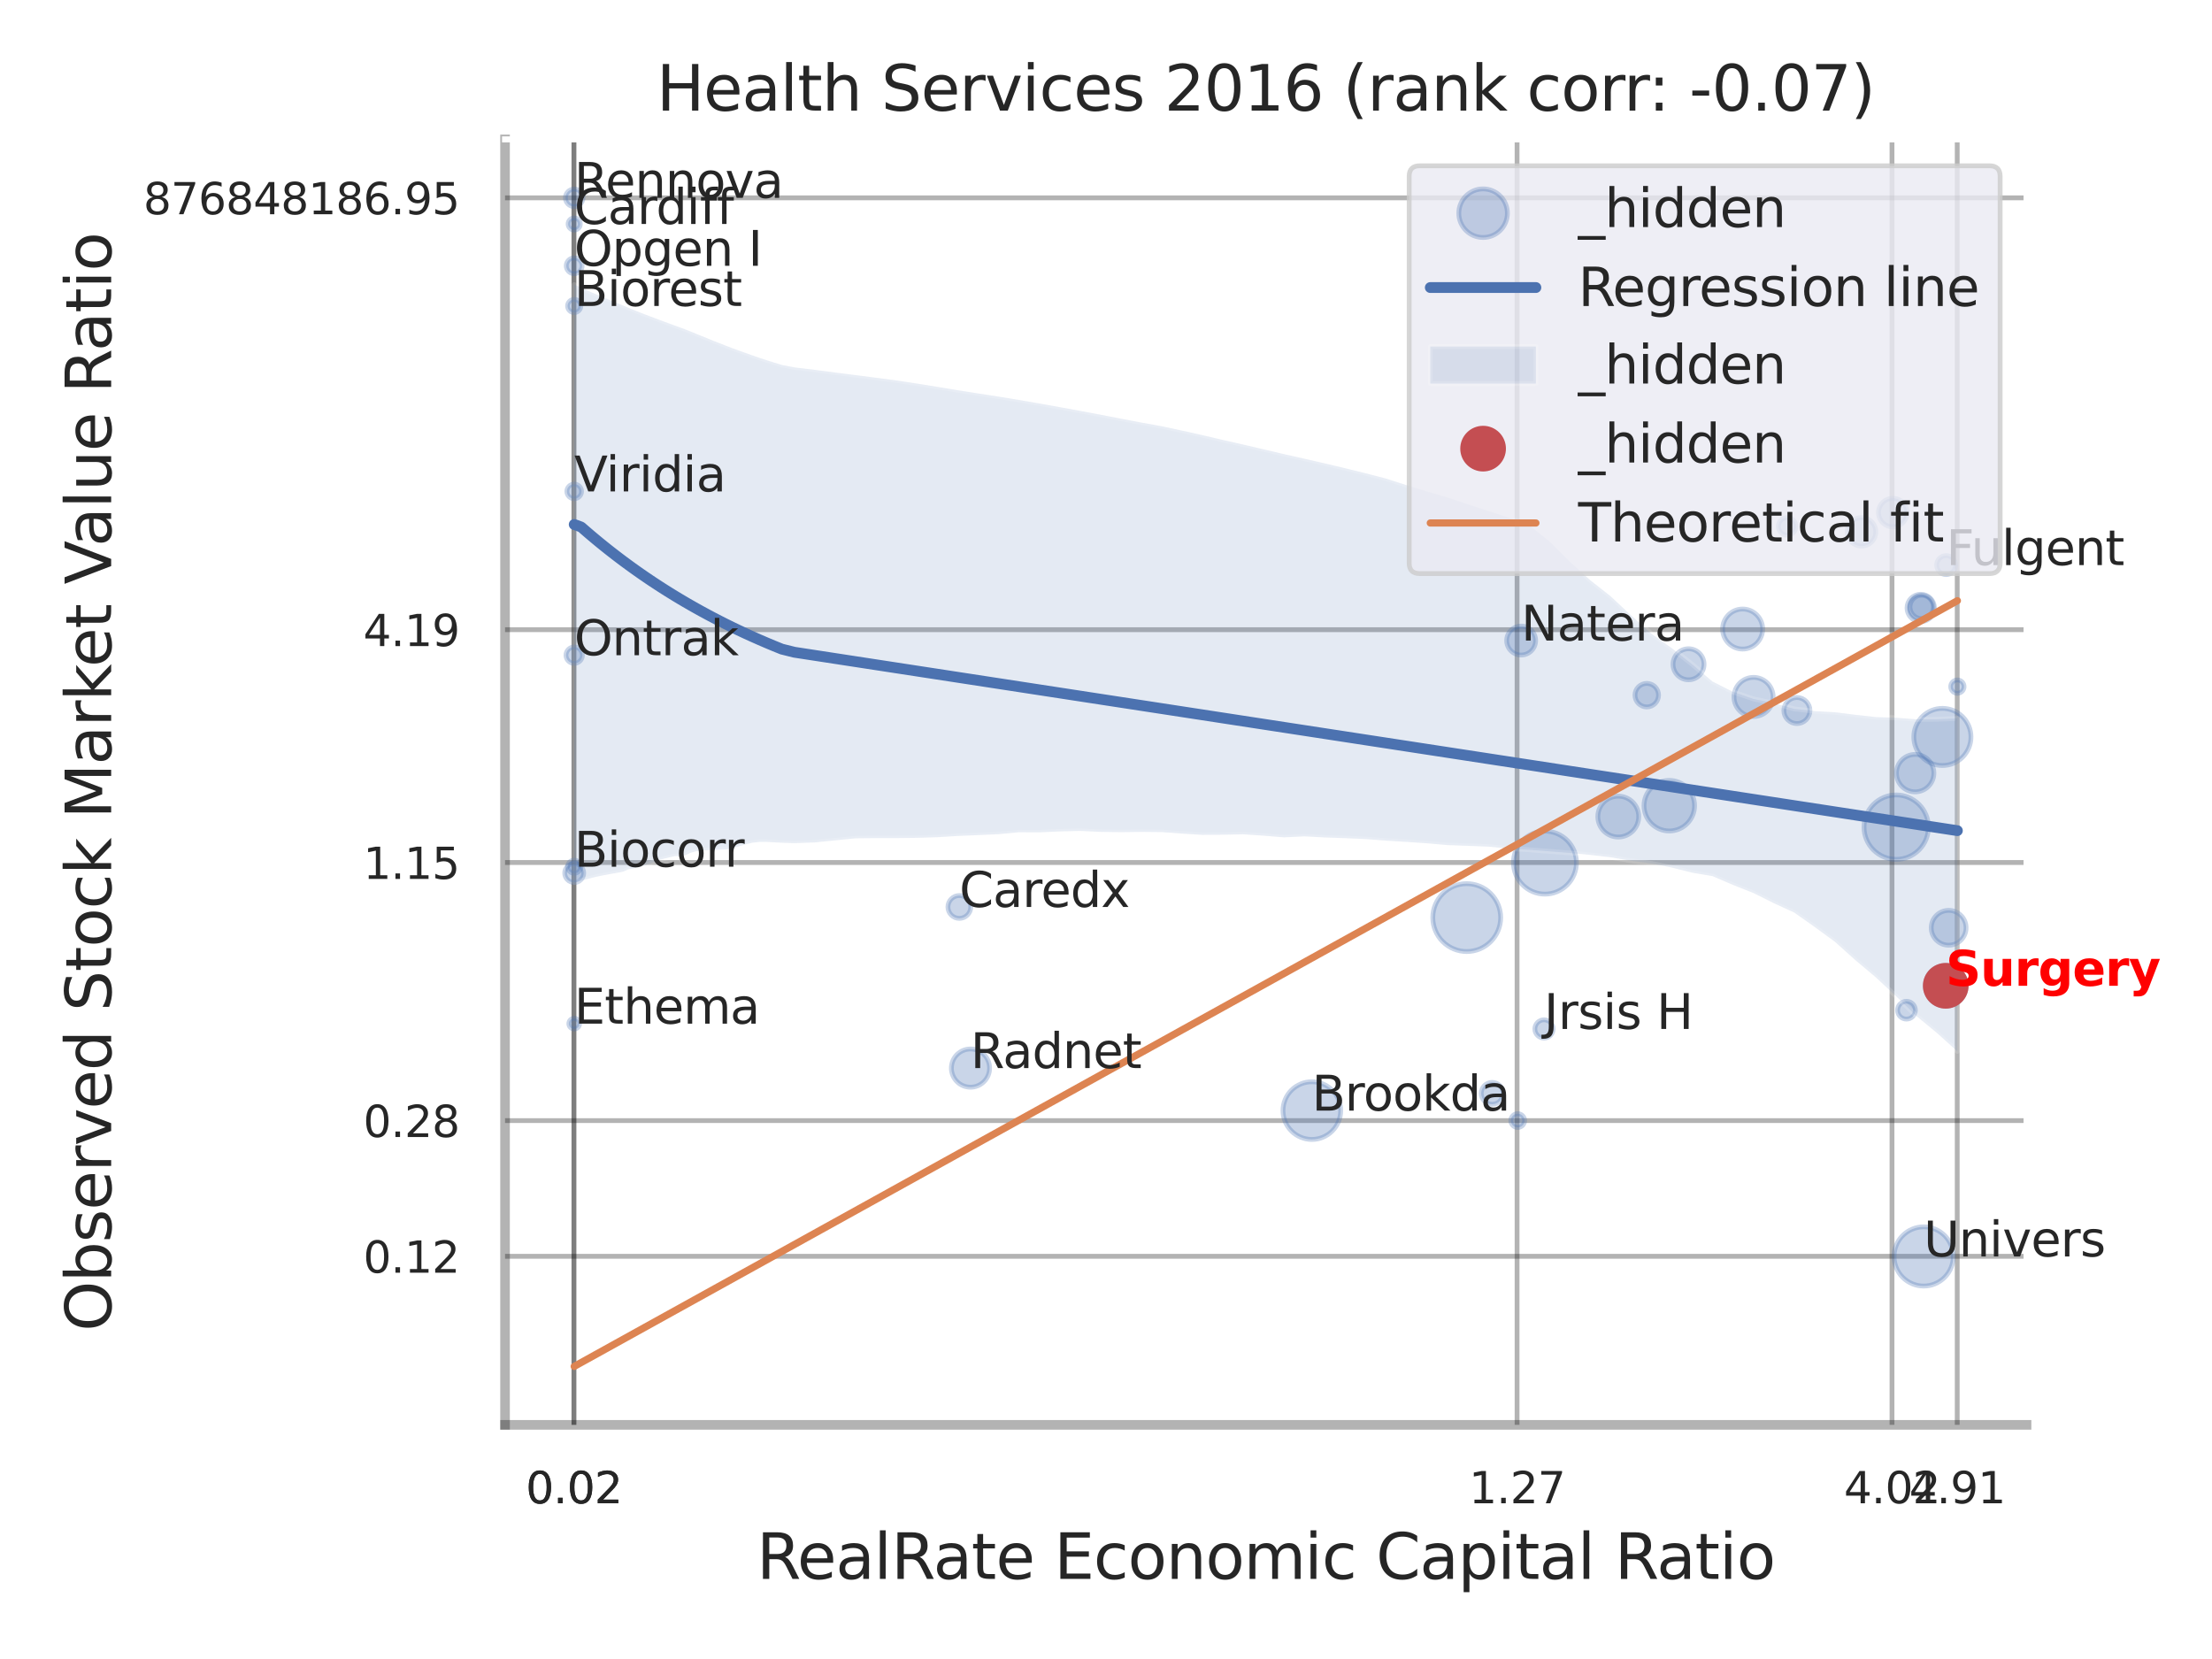 <?xml version="1.0" encoding="utf-8" standalone="no"?>
<!DOCTYPE svg PUBLIC "-//W3C//DTD SVG 1.1//EN"
  "http://www.w3.org/Graphics/SVG/1.1/DTD/svg11.dtd">
<svg xmlns:xlink="http://www.w3.org/1999/xlink" width="460.8pt" height="345.6pt" viewBox="0 0 460.8 345.6" xmlns="http://www.w3.org/2000/svg" version="1.1">
 <defs>
  <style type="text/css">*{stroke-linejoin: round; stroke-linecap: butt}</style>
 </defs>
 <g id="figure_1">
  <g id="patch_1">
   <path d="M 0 345.6 
L 460.8 345.6 
L 460.8 0 
L 0 0 
z
" style="fill: #ffffff"/>
  </g>
  <g id="axes_1">
   <g id="patch_2">
    <path d="M 105.21 296.82 
L 422.165 296.82 
L 422.165 29.04 
L 105.21 29.04 
z
" style="fill: #ffffff"/>
   </g>
   <g id="matplotlib.axis_1">
    <g id="xtick_1">
     <g id="line2d_1">
      <path d="M 119.561 296.82 
L 119.561 29.04 
" clip-path="url(#peea7b608d6)" style="fill: none; stroke: #000000; stroke-opacity: 0.3; stroke-linecap: round"/>
     </g>
     <g id="text_1">
      <!-- 0.02 -->
      <g style="fill: #262626" transform="translate(109.542 313.159) scale(0.09 -0.09)">
       <defs>
        <path id="DejaVuSans-30" d="M 2034 4250 
Q 1547 4250 1301 3770 
Q 1056 3291 1056 2328 
Q 1056 1369 1301 889 
Q 1547 409 2034 409 
Q 2525 409 2770 889 
Q 3016 1369 3016 2328 
Q 3016 3291 2770 3770 
Q 2525 4250 2034 4250 
z
M 2034 4750 
Q 2819 4750 3233 4129 
Q 3647 3509 3647 2328 
Q 3647 1150 3233 529 
Q 2819 -91 2034 -91 
Q 1250 -91 836 529 
Q 422 1150 422 2328 
Q 422 3509 836 4129 
Q 1250 4750 2034 4750 
z
" transform="scale(0.016)"/>
        <path id="DejaVuSans-2e" d="M 684 794 
L 1344 794 
L 1344 0 
L 684 0 
L 684 794 
z
" transform="scale(0.016)"/>
        <path id="DejaVuSans-32" d="M 1228 531 
L 3431 531 
L 3431 0 
L 469 0 
L 469 531 
Q 828 903 1448 1529 
Q 2069 2156 2228 2338 
Q 2531 2678 2651 2914 
Q 2772 3150 2772 3378 
Q 2772 3750 2511 3984 
Q 2250 4219 1831 4219 
Q 1534 4219 1204 4116 
Q 875 4013 500 3803 
L 500 4441 
Q 881 4594 1212 4672 
Q 1544 4750 1819 4750 
Q 2544 4750 2975 4387 
Q 3406 4025 3406 3419 
Q 3406 3131 3298 2873 
Q 3191 2616 2906 2266 
Q 2828 2175 2409 1742 
Q 1991 1309 1228 531 
z
" transform="scale(0.016)"/>
       </defs>
       <use xlink:href="#DejaVuSans-30"/>
       <use xlink:href="#DejaVuSans-2e" transform="translate(63.623 0)"/>
       <use xlink:href="#DejaVuSans-30" transform="translate(95.41 0)"/>
       <use xlink:href="#DejaVuSans-32" transform="translate(159.033 0)"/>
      </g>
     </g>
    </g>
    <g id="xtick_2">
     <g id="line2d_2">
      <path d="M 119.561 296.82 
L 119.561 29.04 
" clip-path="url(#peea7b608d6)" style="fill: none; stroke: #000000; stroke-opacity: 0.3; stroke-linecap: round"/>
     </g>
     <g id="text_2">
      <!-- 0.02 -->
      <g style="fill: #262626" transform="translate(109.542 313.159) scale(0.09 -0.09)">
       <use xlink:href="#DejaVuSans-30"/>
       <use xlink:href="#DejaVuSans-2e" transform="translate(63.623 0)"/>
       <use xlink:href="#DejaVuSans-30" transform="translate(95.41 0)"/>
       <use xlink:href="#DejaVuSans-32" transform="translate(159.033 0)"/>
      </g>
     </g>
    </g>
    <g id="xtick_3">
     <g id="line2d_3">
      <path d="M 316.033 296.82 
L 316.033 29.04 
" clip-path="url(#peea7b608d6)" style="fill: none; stroke: #000000; stroke-opacity: 0.3; stroke-linecap: round"/>
     </g>
     <g id="text_3">
      <!-- 1.27 -->
      <g style="fill: #262626" transform="translate(306.014 313.159) scale(0.09 -0.09)">
       <defs>
        <path id="DejaVuSans-31" d="M 794 531 
L 1825 531 
L 1825 4091 
L 703 3866 
L 703 4441 
L 1819 4666 
L 2450 4666 
L 2450 531 
L 3481 531 
L 3481 0 
L 794 0 
L 794 531 
z
" transform="scale(0.016)"/>
        <path id="DejaVuSans-37" d="M 525 4666 
L 3525 4666 
L 3525 4397 
L 1831 0 
L 1172 0 
L 2766 4134 
L 525 4134 
L 525 4666 
z
" transform="scale(0.016)"/>
       </defs>
       <use xlink:href="#DejaVuSans-31"/>
       <use xlink:href="#DejaVuSans-2e" transform="translate(63.623 0)"/>
       <use xlink:href="#DejaVuSans-32" transform="translate(95.41 0)"/>
       <use xlink:href="#DejaVuSans-37" transform="translate(159.033 0)"/>
      </g>
     </g>
    </g>
    <g id="xtick_4">
     <g id="line2d_4">
      <path d="M 394.138 296.82 
L 394.138 29.04 
" clip-path="url(#peea7b608d6)" style="fill: none; stroke: #000000; stroke-opacity: 0.3; stroke-linecap: round"/>
     </g>
     <g id="text_4">
      <!-- 4.02 -->
      <g style="fill: #262626" transform="translate(384.119 313.159) scale(0.09 -0.09)">
       <defs>
        <path id="DejaVuSans-34" d="M 2419 4116 
L 825 1625 
L 2419 1625 
L 2419 4116 
z
M 2253 4666 
L 3047 4666 
L 3047 1625 
L 3713 1625 
L 3713 1100 
L 3047 1100 
L 3047 0 
L 2419 0 
L 2419 1100 
L 313 1100 
L 313 1709 
L 2253 4666 
z
" transform="scale(0.016)"/>
       </defs>
       <use xlink:href="#DejaVuSans-34"/>
       <use xlink:href="#DejaVuSans-2e" transform="translate(63.623 0)"/>
       <use xlink:href="#DejaVuSans-30" transform="translate(95.41 0)"/>
       <use xlink:href="#DejaVuSans-32" transform="translate(159.033 0)"/>
      </g>
     </g>
    </g>
    <g id="xtick_5">
     <g id="line2d_5">
      <path d="M 407.722 296.82 
L 407.722 29.04 
" clip-path="url(#peea7b608d6)" style="fill: none; stroke: #000000; stroke-opacity: 0.3; stroke-linecap: round"/>
     </g>
     <g id="text_5">
      <!-- 4.91 -->
      <g style="fill: #262626" transform="translate(397.702 313.159) scale(0.09 -0.09)">
       <defs>
        <path id="DejaVuSans-39" d="M 703 97 
L 703 672 
Q 941 559 1184 500 
Q 1428 441 1663 441 
Q 2288 441 2617 861 
Q 2947 1281 2994 2138 
Q 2813 1869 2534 1725 
Q 2256 1581 1919 1581 
Q 1219 1581 811 2004 
Q 403 2428 403 3163 
Q 403 3881 828 4315 
Q 1253 4750 1959 4750 
Q 2769 4750 3195 4129 
Q 3622 3509 3622 2328 
Q 3622 1225 3098 567 
Q 2575 -91 1691 -91 
Q 1453 -91 1209 -44 
Q 966 3 703 97 
z
M 1959 2075 
Q 2384 2075 2632 2365 
Q 2881 2656 2881 3163 
Q 2881 3666 2632 3958 
Q 2384 4250 1959 4250 
Q 1534 4250 1286 3958 
Q 1038 3666 1038 3163 
Q 1038 2656 1286 2365 
Q 1534 2075 1959 2075 
z
" transform="scale(0.016)"/>
       </defs>
       <use xlink:href="#DejaVuSans-34"/>
       <use xlink:href="#DejaVuSans-2e" transform="translate(63.623 0)"/>
       <use xlink:href="#DejaVuSans-39" transform="translate(95.41 0)"/>
       <use xlink:href="#DejaVuSans-31" transform="translate(159.033 0)"/>
      </g>
     </g>
    </g>
    <g id="xtick_6"/>
    <g id="xtick_7"/>
    <g id="text_6">
     <!-- RealRate Economic Capital Ratio -->
     <g style="fill: #262626" transform="translate(157.634 328.908) scale(0.13 -0.13)">
      <defs>
       <path id="DejaVuSans-52" d="M 2841 2188 
Q 3044 2119 3236 1894 
Q 3428 1669 3622 1275 
L 4263 0 
L 3584 0 
L 2988 1197 
Q 2756 1666 2539 1819 
Q 2322 1972 1947 1972 
L 1259 1972 
L 1259 0 
L 628 0 
L 628 4666 
L 2053 4666 
Q 2853 4666 3247 4331 
Q 3641 3997 3641 3322 
Q 3641 2881 3436 2590 
Q 3231 2300 2841 2188 
z
M 1259 4147 
L 1259 2491 
L 2053 2491 
Q 2509 2491 2742 2702 
Q 2975 2913 2975 3322 
Q 2975 3731 2742 3939 
Q 2509 4147 2053 4147 
L 1259 4147 
z
" transform="scale(0.016)"/>
       <path id="DejaVuSans-65" d="M 3597 1894 
L 3597 1613 
L 953 1613 
Q 991 1019 1311 708 
Q 1631 397 2203 397 
Q 2534 397 2845 478 
Q 3156 559 3463 722 
L 3463 178 
Q 3153 47 2828 -22 
Q 2503 -91 2169 -91 
Q 1331 -91 842 396 
Q 353 884 353 1716 
Q 353 2575 817 3079 
Q 1281 3584 2069 3584 
Q 2775 3584 3186 3129 
Q 3597 2675 3597 1894 
z
M 3022 2063 
Q 3016 2534 2758 2815 
Q 2500 3097 2075 3097 
Q 1594 3097 1305 2825 
Q 1016 2553 972 2059 
L 3022 2063 
z
" transform="scale(0.016)"/>
       <path id="DejaVuSans-61" d="M 2194 1759 
Q 1497 1759 1228 1600 
Q 959 1441 959 1056 
Q 959 750 1161 570 
Q 1363 391 1709 391 
Q 2188 391 2477 730 
Q 2766 1069 2766 1631 
L 2766 1759 
L 2194 1759 
z
M 3341 1997 
L 3341 0 
L 2766 0 
L 2766 531 
Q 2569 213 2275 61 
Q 1981 -91 1556 -91 
Q 1019 -91 701 211 
Q 384 513 384 1019 
Q 384 1609 779 1909 
Q 1175 2209 1959 2209 
L 2766 2209 
L 2766 2266 
Q 2766 2663 2505 2880 
Q 2244 3097 1772 3097 
Q 1472 3097 1187 3025 
Q 903 2953 641 2809 
L 641 3341 
Q 956 3463 1253 3523 
Q 1550 3584 1831 3584 
Q 2591 3584 2966 3190 
Q 3341 2797 3341 1997 
z
" transform="scale(0.016)"/>
       <path id="DejaVuSans-6c" d="M 603 4863 
L 1178 4863 
L 1178 0 
L 603 0 
L 603 4863 
z
" transform="scale(0.016)"/>
       <path id="DejaVuSans-74" d="M 1172 4494 
L 1172 3500 
L 2356 3500 
L 2356 3053 
L 1172 3053 
L 1172 1153 
Q 1172 725 1289 603 
Q 1406 481 1766 481 
L 2356 481 
L 2356 0 
L 1766 0 
Q 1100 0 847 248 
Q 594 497 594 1153 
L 594 3053 
L 172 3053 
L 172 3500 
L 594 3500 
L 594 4494 
L 1172 4494 
z
" transform="scale(0.016)"/>
       <path id="DejaVuSans-20" transform="scale(0.016)"/>
       <path id="DejaVuSans-45" d="M 628 4666 
L 3578 4666 
L 3578 4134 
L 1259 4134 
L 1259 2753 
L 3481 2753 
L 3481 2222 
L 1259 2222 
L 1259 531 
L 3634 531 
L 3634 0 
L 628 0 
L 628 4666 
z
" transform="scale(0.016)"/>
       <path id="DejaVuSans-63" d="M 3122 3366 
L 3122 2828 
Q 2878 2963 2633 3030 
Q 2388 3097 2138 3097 
Q 1578 3097 1268 2742 
Q 959 2388 959 1747 
Q 959 1106 1268 751 
Q 1578 397 2138 397 
Q 2388 397 2633 464 
Q 2878 531 3122 666 
L 3122 134 
Q 2881 22 2623 -34 
Q 2366 -91 2075 -91 
Q 1284 -91 818 406 
Q 353 903 353 1747 
Q 353 2603 823 3093 
Q 1294 3584 2113 3584 
Q 2378 3584 2631 3529 
Q 2884 3475 3122 3366 
z
" transform="scale(0.016)"/>
       <path id="DejaVuSans-6f" d="M 1959 3097 
Q 1497 3097 1228 2736 
Q 959 2375 959 1747 
Q 959 1119 1226 758 
Q 1494 397 1959 397 
Q 2419 397 2687 759 
Q 2956 1122 2956 1747 
Q 2956 2369 2687 2733 
Q 2419 3097 1959 3097 
z
M 1959 3584 
Q 2709 3584 3137 3096 
Q 3566 2609 3566 1747 
Q 3566 888 3137 398 
Q 2709 -91 1959 -91 
Q 1206 -91 779 398 
Q 353 888 353 1747 
Q 353 2609 779 3096 
Q 1206 3584 1959 3584 
z
" transform="scale(0.016)"/>
       <path id="DejaVuSans-6e" d="M 3513 2113 
L 3513 0 
L 2938 0 
L 2938 2094 
Q 2938 2591 2744 2837 
Q 2550 3084 2163 3084 
Q 1697 3084 1428 2787 
Q 1159 2491 1159 1978 
L 1159 0 
L 581 0 
L 581 3500 
L 1159 3500 
L 1159 2956 
Q 1366 3272 1645 3428 
Q 1925 3584 2291 3584 
Q 2894 3584 3203 3211 
Q 3513 2838 3513 2113 
z
" transform="scale(0.016)"/>
       <path id="DejaVuSans-6d" d="M 3328 2828 
Q 3544 3216 3844 3400 
Q 4144 3584 4550 3584 
Q 5097 3584 5394 3201 
Q 5691 2819 5691 2113 
L 5691 0 
L 5113 0 
L 5113 2094 
Q 5113 2597 4934 2840 
Q 4756 3084 4391 3084 
Q 3944 3084 3684 2787 
Q 3425 2491 3425 1978 
L 3425 0 
L 2847 0 
L 2847 2094 
Q 2847 2600 2669 2842 
Q 2491 3084 2119 3084 
Q 1678 3084 1418 2786 
Q 1159 2488 1159 1978 
L 1159 0 
L 581 0 
L 581 3500 
L 1159 3500 
L 1159 2956 
Q 1356 3278 1631 3431 
Q 1906 3584 2284 3584 
Q 2666 3584 2933 3390 
Q 3200 3197 3328 2828 
z
" transform="scale(0.016)"/>
       <path id="DejaVuSans-69" d="M 603 3500 
L 1178 3500 
L 1178 0 
L 603 0 
L 603 3500 
z
M 603 4863 
L 1178 4863 
L 1178 4134 
L 603 4134 
L 603 4863 
z
" transform="scale(0.016)"/>
       <path id="DejaVuSans-43" d="M 4122 4306 
L 4122 3641 
Q 3803 3938 3442 4084 
Q 3081 4231 2675 4231 
Q 1875 4231 1450 3742 
Q 1025 3253 1025 2328 
Q 1025 1406 1450 917 
Q 1875 428 2675 428 
Q 3081 428 3442 575 
Q 3803 722 4122 1019 
L 4122 359 
Q 3791 134 3420 21 
Q 3050 -91 2638 -91 
Q 1578 -91 968 557 
Q 359 1206 359 2328 
Q 359 3453 968 4101 
Q 1578 4750 2638 4750 
Q 3056 4750 3426 4639 
Q 3797 4528 4122 4306 
z
" transform="scale(0.016)"/>
       <path id="DejaVuSans-70" d="M 1159 525 
L 1159 -1331 
L 581 -1331 
L 581 3500 
L 1159 3500 
L 1159 2969 
Q 1341 3281 1617 3432 
Q 1894 3584 2278 3584 
Q 2916 3584 3314 3078 
Q 3713 2572 3713 1747 
Q 3713 922 3314 415 
Q 2916 -91 2278 -91 
Q 1894 -91 1617 61 
Q 1341 213 1159 525 
z
M 3116 1747 
Q 3116 2381 2855 2742 
Q 2594 3103 2138 3103 
Q 1681 3103 1420 2742 
Q 1159 2381 1159 1747 
Q 1159 1113 1420 752 
Q 1681 391 2138 391 
Q 2594 391 2855 752 
Q 3116 1113 3116 1747 
z
" transform="scale(0.016)"/>
      </defs>
      <use xlink:href="#DejaVuSans-52"/>
      <use xlink:href="#DejaVuSans-65" transform="translate(64.982 0)"/>
      <use xlink:href="#DejaVuSans-61" transform="translate(126.506 0)"/>
      <use xlink:href="#DejaVuSans-6c" transform="translate(187.785 0)"/>
      <use xlink:href="#DejaVuSans-52" transform="translate(215.568 0)"/>
      <use xlink:href="#DejaVuSans-61" transform="translate(282.801 0)"/>
      <use xlink:href="#DejaVuSans-74" transform="translate(344.08 0)"/>
      <use xlink:href="#DejaVuSans-65" transform="translate(383.289 0)"/>
      <use xlink:href="#DejaVuSans-20" transform="translate(444.812 0)"/>
      <use xlink:href="#DejaVuSans-45" transform="translate(476.6 0)"/>
      <use xlink:href="#DejaVuSans-63" transform="translate(539.783 0)"/>
      <use xlink:href="#DejaVuSans-6f" transform="translate(594.764 0)"/>
      <use xlink:href="#DejaVuSans-6e" transform="translate(655.945 0)"/>
      <use xlink:href="#DejaVuSans-6f" transform="translate(719.324 0)"/>
      <use xlink:href="#DejaVuSans-6d" transform="translate(780.506 0)"/>
      <use xlink:href="#DejaVuSans-69" transform="translate(877.918 0)"/>
      <use xlink:href="#DejaVuSans-63" transform="translate(905.701 0)"/>
      <use xlink:href="#DejaVuSans-20" transform="translate(960.682 0)"/>
      <use xlink:href="#DejaVuSans-43" transform="translate(992.469 0)"/>
      <use xlink:href="#DejaVuSans-61" transform="translate(1062.293 0)"/>
      <use xlink:href="#DejaVuSans-70" transform="translate(1123.572 0)"/>
      <use xlink:href="#DejaVuSans-69" transform="translate(1187.049 0)"/>
      <use xlink:href="#DejaVuSans-74" transform="translate(1214.832 0)"/>
      <use xlink:href="#DejaVuSans-61" transform="translate(1254.041 0)"/>
      <use xlink:href="#DejaVuSans-6c" transform="translate(1315.32 0)"/>
      <use xlink:href="#DejaVuSans-20" transform="translate(1343.104 0)"/>
      <use xlink:href="#DejaVuSans-52" transform="translate(1374.891 0)"/>
      <use xlink:href="#DejaVuSans-61" transform="translate(1442.123 0)"/>
      <use xlink:href="#DejaVuSans-74" transform="translate(1503.402 0)"/>
      <use xlink:href="#DejaVuSans-69" transform="translate(1542.611 0)"/>
      <use xlink:href="#DejaVuSans-6f" transform="translate(1570.395 0)"/>
     </g>
    </g>
   </g>
   <g id="matplotlib.axis_2">
    <g id="ytick_1">
     <g id="line2d_6">
      <path d="M 105.21 261.709 
L 422.165 261.709 
" clip-path="url(#peea7b608d6)" style="fill: none; stroke: #000000; stroke-opacity: 0.3; stroke-linecap: round"/>
     </g>
     <g id="text_7">
      <!-- 0.12 -->
      <g style="fill: #262626" transform="translate(75.671 265.128) scale(0.09 -0.09)">
       <use xlink:href="#DejaVuSans-30"/>
       <use xlink:href="#DejaVuSans-2e" transform="translate(63.623 0)"/>
       <use xlink:href="#DejaVuSans-31" transform="translate(95.41 0)"/>
       <use xlink:href="#DejaVuSans-32" transform="translate(159.033 0)"/>
      </g>
     </g>
    </g>
    <g id="ytick_2">
     <g id="line2d_7">
      <path d="M 105.21 233.441 
L 422.165 233.441 
" clip-path="url(#peea7b608d6)" style="fill: none; stroke: #000000; stroke-opacity: 0.3; stroke-linecap: round"/>
     </g>
     <g id="text_8">
      <!-- 0.28 -->
      <g style="fill: #262626" transform="translate(75.671 236.86) scale(0.09 -0.09)">
       <defs>
        <path id="DejaVuSans-38" d="M 2034 2216 
Q 1584 2216 1326 1975 
Q 1069 1734 1069 1313 
Q 1069 891 1326 650 
Q 1584 409 2034 409 
Q 2484 409 2743 651 
Q 3003 894 3003 1313 
Q 3003 1734 2745 1975 
Q 2488 2216 2034 2216 
z
M 1403 2484 
Q 997 2584 770 2862 
Q 544 3141 544 3541 
Q 544 4100 942 4425 
Q 1341 4750 2034 4750 
Q 2731 4750 3128 4425 
Q 3525 4100 3525 3541 
Q 3525 3141 3298 2862 
Q 3072 2584 2669 2484 
Q 3125 2378 3379 2068 
Q 3634 1759 3634 1313 
Q 3634 634 3220 271 
Q 2806 -91 2034 -91 
Q 1263 -91 848 271 
Q 434 634 434 1313 
Q 434 1759 690 2068 
Q 947 2378 1403 2484 
z
M 1172 3481 
Q 1172 3119 1398 2916 
Q 1625 2713 2034 2713 
Q 2441 2713 2670 2916 
Q 2900 3119 2900 3481 
Q 2900 3844 2670 4047 
Q 2441 4250 2034 4250 
Q 1625 4250 1398 4047 
Q 1172 3844 1172 3481 
z
" transform="scale(0.016)"/>
       </defs>
       <use xlink:href="#DejaVuSans-30"/>
       <use xlink:href="#DejaVuSans-2e" transform="translate(63.623 0)"/>
       <use xlink:href="#DejaVuSans-32" transform="translate(95.41 0)"/>
       <use xlink:href="#DejaVuSans-38" transform="translate(159.033 0)"/>
      </g>
     </g>
    </g>
    <g id="ytick_3">
     <g id="line2d_8">
      <path d="M 105.21 179.676 
L 422.165 179.676 
" clip-path="url(#peea7b608d6)" style="fill: none; stroke: #000000; stroke-opacity: 0.3; stroke-linecap: round"/>
     </g>
     <g id="text_9">
      <!-- 1.15 -->
      <g style="fill: #262626" transform="translate(75.671 183.095) scale(0.09 -0.09)">
       <defs>
        <path id="DejaVuSans-35" d="M 691 4666 
L 3169 4666 
L 3169 4134 
L 1269 4134 
L 1269 2991 
Q 1406 3038 1543 3061 
Q 1681 3084 1819 3084 
Q 2600 3084 3056 2656 
Q 3513 2228 3513 1497 
Q 3513 744 3044 326 
Q 2575 -91 1722 -91 
Q 1428 -91 1123 -41 
Q 819 9 494 109 
L 494 744 
Q 775 591 1075 516 
Q 1375 441 1709 441 
Q 2250 441 2565 725 
Q 2881 1009 2881 1497 
Q 2881 1984 2565 2268 
Q 2250 2553 1709 2553 
Q 1456 2553 1204 2497 
Q 953 2441 691 2322 
L 691 4666 
z
" transform="scale(0.016)"/>
       </defs>
       <use xlink:href="#DejaVuSans-31"/>
       <use xlink:href="#DejaVuSans-2e" transform="translate(63.623 0)"/>
       <use xlink:href="#DejaVuSans-31" transform="translate(95.41 0)"/>
       <use xlink:href="#DejaVuSans-35" transform="translate(159.033 0)"/>
      </g>
     </g>
    </g>
    <g id="ytick_4">
     <g id="line2d_9">
      <path d="M 105.21 131.175 
L 422.165 131.175 
" clip-path="url(#peea7b608d6)" style="fill: none; stroke: #000000; stroke-opacity: 0.3; stroke-linecap: round"/>
     </g>
     <g id="text_10">
      <!-- 4.19 -->
      <g style="fill: #262626" transform="translate(75.671 134.595) scale(0.09 -0.09)">
       <use xlink:href="#DejaVuSans-34"/>
       <use xlink:href="#DejaVuSans-2e" transform="translate(63.623 0)"/>
       <use xlink:href="#DejaVuSans-31" transform="translate(95.41 0)"/>
       <use xlink:href="#DejaVuSans-39" transform="translate(159.033 0)"/>
      </g>
     </g>
    </g>
    <g id="ytick_5">
     <g id="line2d_10">
      <path d="M 105.21 41.214 
L 422.165 41.214 
" clip-path="url(#peea7b608d6)" style="fill: none; stroke: #000000; stroke-opacity: 0.3; stroke-linecap: round"/>
     </g>
     <g id="text_11">
      <!-- 876848186.95 -->
      <g style="fill: #262626" transform="translate(29.861 44.634) scale(0.09 -0.09)">
       <defs>
        <path id="DejaVuSans-36" d="M 2113 2584 
Q 1688 2584 1439 2293 
Q 1191 2003 1191 1497 
Q 1191 994 1439 701 
Q 1688 409 2113 409 
Q 2538 409 2786 701 
Q 3034 994 3034 1497 
Q 3034 2003 2786 2293 
Q 2538 2584 2113 2584 
z
M 3366 4563 
L 3366 3988 
Q 3128 4100 2886 4159 
Q 2644 4219 2406 4219 
Q 1781 4219 1451 3797 
Q 1122 3375 1075 2522 
Q 1259 2794 1537 2939 
Q 1816 3084 2150 3084 
Q 2853 3084 3261 2657 
Q 3669 2231 3669 1497 
Q 3669 778 3244 343 
Q 2819 -91 2113 -91 
Q 1303 -91 875 529 
Q 447 1150 447 2328 
Q 447 3434 972 4092 
Q 1497 4750 2381 4750 
Q 2619 4750 2861 4703 
Q 3103 4656 3366 4563 
z
" transform="scale(0.016)"/>
       </defs>
       <use xlink:href="#DejaVuSans-38"/>
       <use xlink:href="#DejaVuSans-37" transform="translate(63.623 0)"/>
       <use xlink:href="#DejaVuSans-36" transform="translate(127.246 0)"/>
       <use xlink:href="#DejaVuSans-38" transform="translate(190.869 0)"/>
       <use xlink:href="#DejaVuSans-34" transform="translate(254.492 0)"/>
       <use xlink:href="#DejaVuSans-38" transform="translate(318.115 0)"/>
       <use xlink:href="#DejaVuSans-31" transform="translate(381.738 0)"/>
       <use xlink:href="#DejaVuSans-38" transform="translate(445.361 0)"/>
       <use xlink:href="#DejaVuSans-36" transform="translate(508.984 0)"/>
       <use xlink:href="#DejaVuSans-2e" transform="translate(572.607 0)"/>
       <use xlink:href="#DejaVuSans-39" transform="translate(604.395 0)"/>
       <use xlink:href="#DejaVuSans-35" transform="translate(668.018 0)"/>
      </g>
     </g>
    </g>
    <g id="ytick_6"/>
    <g id="ytick_7"/>
    <g id="ytick_8"/>
    <g id="ytick_9"/>
    <g id="text_12">
     <!-- Observed Stock Market Value Ratio -->
     <g style="fill: #262626" transform="translate(23.157 277.332) rotate(-90) scale(0.13 -0.13)">
      <defs>
       <path id="DejaVuSans-4f" d="M 2522 4238 
Q 1834 4238 1429 3725 
Q 1025 3213 1025 2328 
Q 1025 1447 1429 934 
Q 1834 422 2522 422 
Q 3209 422 3611 934 
Q 4013 1447 4013 2328 
Q 4013 3213 3611 3725 
Q 3209 4238 2522 4238 
z
M 2522 4750 
Q 3503 4750 4090 4092 
Q 4678 3434 4678 2328 
Q 4678 1225 4090 567 
Q 3503 -91 2522 -91 
Q 1538 -91 948 565 
Q 359 1222 359 2328 
Q 359 3434 948 4092 
Q 1538 4750 2522 4750 
z
" transform="scale(0.016)"/>
       <path id="DejaVuSans-62" d="M 3116 1747 
Q 3116 2381 2855 2742 
Q 2594 3103 2138 3103 
Q 1681 3103 1420 2742 
Q 1159 2381 1159 1747 
Q 1159 1113 1420 752 
Q 1681 391 2138 391 
Q 2594 391 2855 752 
Q 3116 1113 3116 1747 
z
M 1159 2969 
Q 1341 3281 1617 3432 
Q 1894 3584 2278 3584 
Q 2916 3584 3314 3078 
Q 3713 2572 3713 1747 
Q 3713 922 3314 415 
Q 2916 -91 2278 -91 
Q 1894 -91 1617 61 
Q 1341 213 1159 525 
L 1159 0 
L 581 0 
L 581 4863 
L 1159 4863 
L 1159 2969 
z
" transform="scale(0.016)"/>
       <path id="DejaVuSans-73" d="M 2834 3397 
L 2834 2853 
Q 2591 2978 2328 3040 
Q 2066 3103 1784 3103 
Q 1356 3103 1142 2972 
Q 928 2841 928 2578 
Q 928 2378 1081 2264 
Q 1234 2150 1697 2047 
L 1894 2003 
Q 2506 1872 2764 1633 
Q 3022 1394 3022 966 
Q 3022 478 2636 193 
Q 2250 -91 1575 -91 
Q 1294 -91 989 -36 
Q 684 19 347 128 
L 347 722 
Q 666 556 975 473 
Q 1284 391 1588 391 
Q 1994 391 2212 530 
Q 2431 669 2431 922 
Q 2431 1156 2273 1281 
Q 2116 1406 1581 1522 
L 1381 1569 
Q 847 1681 609 1914 
Q 372 2147 372 2553 
Q 372 3047 722 3315 
Q 1072 3584 1716 3584 
Q 2034 3584 2315 3537 
Q 2597 3491 2834 3397 
z
" transform="scale(0.016)"/>
       <path id="DejaVuSans-72" d="M 2631 2963 
Q 2534 3019 2420 3045 
Q 2306 3072 2169 3072 
Q 1681 3072 1420 2755 
Q 1159 2438 1159 1844 
L 1159 0 
L 581 0 
L 581 3500 
L 1159 3500 
L 1159 2956 
Q 1341 3275 1631 3429 
Q 1922 3584 2338 3584 
Q 2397 3584 2469 3576 
Q 2541 3569 2628 3553 
L 2631 2963 
z
" transform="scale(0.016)"/>
       <path id="DejaVuSans-76" d="M 191 3500 
L 800 3500 
L 1894 563 
L 2988 3500 
L 3597 3500 
L 2284 0 
L 1503 0 
L 191 3500 
z
" transform="scale(0.016)"/>
       <path id="DejaVuSans-64" d="M 2906 2969 
L 2906 4863 
L 3481 4863 
L 3481 0 
L 2906 0 
L 2906 525 
Q 2725 213 2448 61 
Q 2172 -91 1784 -91 
Q 1150 -91 751 415 
Q 353 922 353 1747 
Q 353 2572 751 3078 
Q 1150 3584 1784 3584 
Q 2172 3584 2448 3432 
Q 2725 3281 2906 2969 
z
M 947 1747 
Q 947 1113 1208 752 
Q 1469 391 1925 391 
Q 2381 391 2643 752 
Q 2906 1113 2906 1747 
Q 2906 2381 2643 2742 
Q 2381 3103 1925 3103 
Q 1469 3103 1208 2742 
Q 947 2381 947 1747 
z
" transform="scale(0.016)"/>
       <path id="DejaVuSans-53" d="M 3425 4513 
L 3425 3897 
Q 3066 4069 2747 4153 
Q 2428 4238 2131 4238 
Q 1616 4238 1336 4038 
Q 1056 3838 1056 3469 
Q 1056 3159 1242 3001 
Q 1428 2844 1947 2747 
L 2328 2669 
Q 3034 2534 3370 2195 
Q 3706 1856 3706 1288 
Q 3706 609 3251 259 
Q 2797 -91 1919 -91 
Q 1588 -91 1214 -16 
Q 841 59 441 206 
L 441 856 
Q 825 641 1194 531 
Q 1563 422 1919 422 
Q 2459 422 2753 634 
Q 3047 847 3047 1241 
Q 3047 1584 2836 1778 
Q 2625 1972 2144 2069 
L 1759 2144 
Q 1053 2284 737 2584 
Q 422 2884 422 3419 
Q 422 4038 858 4394 
Q 1294 4750 2059 4750 
Q 2388 4750 2728 4690 
Q 3069 4631 3425 4513 
z
" transform="scale(0.016)"/>
       <path id="DejaVuSans-6b" d="M 581 4863 
L 1159 4863 
L 1159 1991 
L 2875 3500 
L 3609 3500 
L 1753 1863 
L 3688 0 
L 2938 0 
L 1159 1709 
L 1159 0 
L 581 0 
L 581 4863 
z
" transform="scale(0.016)"/>
       <path id="DejaVuSans-4d" d="M 628 4666 
L 1569 4666 
L 2759 1491 
L 3956 4666 
L 4897 4666 
L 4897 0 
L 4281 0 
L 4281 4097 
L 3078 897 
L 2444 897 
L 1241 4097 
L 1241 0 
L 628 0 
L 628 4666 
z
" transform="scale(0.016)"/>
       <path id="DejaVuSans-56" d="M 1831 0 
L 50 4666 
L 709 4666 
L 2188 738 
L 3669 4666 
L 4325 4666 
L 2547 0 
L 1831 0 
z
" transform="scale(0.016)"/>
       <path id="DejaVuSans-75" d="M 544 1381 
L 544 3500 
L 1119 3500 
L 1119 1403 
Q 1119 906 1312 657 
Q 1506 409 1894 409 
Q 2359 409 2629 706 
Q 2900 1003 2900 1516 
L 2900 3500 
L 3475 3500 
L 3475 0 
L 2900 0 
L 2900 538 
Q 2691 219 2414 64 
Q 2138 -91 1772 -91 
Q 1169 -91 856 284 
Q 544 659 544 1381 
z
M 1991 3584 
L 1991 3584 
z
" transform="scale(0.016)"/>
      </defs>
      <use xlink:href="#DejaVuSans-4f"/>
      <use xlink:href="#DejaVuSans-62" transform="translate(78.711 0)"/>
      <use xlink:href="#DejaVuSans-73" transform="translate(142.188 0)"/>
      <use xlink:href="#DejaVuSans-65" transform="translate(194.287 0)"/>
      <use xlink:href="#DejaVuSans-72" transform="translate(255.811 0)"/>
      <use xlink:href="#DejaVuSans-76" transform="translate(296.924 0)"/>
      <use xlink:href="#DejaVuSans-65" transform="translate(356.104 0)"/>
      <use xlink:href="#DejaVuSans-64" transform="translate(417.627 0)"/>
      <use xlink:href="#DejaVuSans-20" transform="translate(481.104 0)"/>
      <use xlink:href="#DejaVuSans-53" transform="translate(512.891 0)"/>
      <use xlink:href="#DejaVuSans-74" transform="translate(576.367 0)"/>
      <use xlink:href="#DejaVuSans-6f" transform="translate(615.576 0)"/>
      <use xlink:href="#DejaVuSans-63" transform="translate(676.758 0)"/>
      <use xlink:href="#DejaVuSans-6b" transform="translate(731.738 0)"/>
      <use xlink:href="#DejaVuSans-20" transform="translate(789.648 0)"/>
      <use xlink:href="#DejaVuSans-4d" transform="translate(821.436 0)"/>
      <use xlink:href="#DejaVuSans-61" transform="translate(907.715 0)"/>
      <use xlink:href="#DejaVuSans-72" transform="translate(968.994 0)"/>
      <use xlink:href="#DejaVuSans-6b" transform="translate(1010.107 0)"/>
      <use xlink:href="#DejaVuSans-65" transform="translate(1064.393 0)"/>
      <use xlink:href="#DejaVuSans-74" transform="translate(1125.916 0)"/>
      <use xlink:href="#DejaVuSans-20" transform="translate(1165.125 0)"/>
      <use xlink:href="#DejaVuSans-56" transform="translate(1196.912 0)"/>
      <use xlink:href="#DejaVuSans-61" transform="translate(1257.57 0)"/>
      <use xlink:href="#DejaVuSans-6c" transform="translate(1318.85 0)"/>
      <use xlink:href="#DejaVuSans-75" transform="translate(1346.633 0)"/>
      <use xlink:href="#DejaVuSans-65" transform="translate(1410.012 0)"/>
      <use xlink:href="#DejaVuSans-20" transform="translate(1471.535 0)"/>
      <use xlink:href="#DejaVuSans-52" transform="translate(1503.322 0)"/>
      <use xlink:href="#DejaVuSans-61" transform="translate(1570.555 0)"/>
      <use xlink:href="#DejaVuSans-74" transform="translate(1631.834 0)"/>
      <use xlink:href="#DejaVuSans-69" transform="translate(1671.043 0)"/>
      <use xlink:href="#DejaVuSans-6f" transform="translate(1698.826 0)"/>
     </g>
    </g>
   </g>
   <g id="PathCollection_1">
    <path d="M 363.021 135.207 
C 364.126 135.207 365.186 134.768 365.967 133.987 
C 366.749 133.205 367.188 132.145 367.188 131.04 
C 367.188 129.935 366.749 128.875 365.967 128.094 
C 365.186 127.313 364.126 126.874 363.021 126.874 
C 361.916 126.874 360.856 127.313 360.075 128.094 
C 359.293 128.875 358.854 129.935 358.854 131.04 
C 358.854 132.145 359.293 133.205 360.075 133.987 
C 360.856 134.768 361.916 135.207 363.021 135.207 
z
" clip-path="url(#peea7b608d6)" style="fill: #4c72b0; fill-opacity: 0.3; stroke: #4c72b0; stroke-opacity: 0.3"/>
    <path d="M 310.842 230.037 
C 311.446 230.037 312.026 229.797 312.453 229.37 
C 312.88 228.943 313.12 228.363 313.12 227.759 
C 313.12 227.154 312.88 226.575 312.453 226.147 
C 312.026 225.72 311.446 225.48 310.842 225.48 
C 310.237 225.48 309.658 225.72 309.23 226.147 
C 308.803 226.575 308.563 227.154 308.563 227.759 
C 308.563 228.363 308.803 228.943 309.23 229.37 
C 309.658 229.797 310.237 230.037 310.842 230.037 
z
" clip-path="url(#peea7b608d6)" style="fill: #4c72b0; fill-opacity: 0.3; stroke: #4c72b0; stroke-opacity: 0.3"/>
    <path d="M 400.316 128.877 
C 400.963 128.877 401.583 128.62 402.041 128.162 
C 402.498 127.705 402.755 127.084 402.755 126.438 
C 402.755 125.791 402.498 125.17 402.041 124.713 
C 401.583 124.255 400.963 123.998 400.316 123.998 
C 399.669 123.998 399.048 124.255 398.591 124.713 
C 398.134 125.17 397.877 125.791 397.877 126.438 
C 397.877 127.084 398.134 127.705 398.591 128.162 
C 399.048 128.62 399.669 128.877 400.316 128.877 
z
" clip-path="url(#peea7b608d6)" style="fill: #4c72b0; fill-opacity: 0.3; stroke: #4c72b0; stroke-opacity: 0.3"/>
    <path d="M 400.738 267.909 
C 402.374 267.909 403.943 267.259 405.099 266.102 
C 406.256 264.946 406.906 263.377 406.906 261.741 
C 406.906 260.105 406.256 258.536 405.099 257.379 
C 403.943 256.222 402.374 255.572 400.738 255.572 
C 399.102 255.572 397.533 256.222 396.376 257.379 
C 395.219 258.536 394.569 260.105 394.569 261.741 
C 394.569 263.377 395.219 264.946 396.376 266.102 
C 397.533 267.259 399.102 267.909 400.738 267.909 
z
" clip-path="url(#peea7b608d6)" style="fill: #4c72b0; fill-opacity: 0.3; stroke: #4c72b0; stroke-opacity: 0.3"/>
    <path d="M 394.3 109.752 
C 395.088 109.752 395.845 109.439 396.403 108.881 
C 396.96 108.324 397.274 107.567 397.274 106.778 
C 397.274 105.99 396.96 105.233 396.403 104.676 
C 395.845 104.118 395.088 103.805 394.3 103.805 
C 393.511 103.805 392.755 104.118 392.197 104.676 
C 391.639 105.233 391.326 105.99 391.326 106.778 
C 391.326 107.567 391.639 108.324 392.197 108.881 
C 392.755 109.439 393.511 109.752 394.3 109.752 
z
" clip-path="url(#peea7b608d6)" style="fill: #4c72b0; fill-opacity: 0.3; stroke: #4c72b0; stroke-opacity: 0.3"/>
    <path d="M 397.15 212.296 
C 397.641 212.296 398.113 212.1 398.461 211.753 
C 398.808 211.405 399.004 210.934 399.004 210.442 
C 399.004 209.95 398.808 209.479 398.461 209.131 
C 398.113 208.783 397.641 208.588 397.15 208.588 
C 396.658 208.588 396.186 208.783 395.839 209.131 
C 395.491 209.479 395.296 209.95 395.296 210.442 
C 395.296 210.934 395.491 211.405 395.839 211.753 
C 396.186 212.1 396.658 212.296 397.15 212.296 
z
" clip-path="url(#peea7b608d6)" style="fill: #4c72b0; fill-opacity: 0.3; stroke: #4c72b0; stroke-opacity: 0.3"/>
    <path d="M 202.172 226.484 
C 203.227 226.484 204.24 226.065 204.986 225.318 
C 205.733 224.572 206.152 223.56 206.152 222.504 
C 206.152 221.448 205.733 220.436 204.986 219.689 
C 204.24 218.943 203.227 218.524 202.172 218.524 
C 201.116 218.524 200.104 218.943 199.357 219.689 
C 198.611 220.436 198.192 221.448 198.192 222.504 
C 198.192 223.56 198.611 224.572 199.357 225.318 
C 200.104 226.065 201.116 226.484 202.172 226.484 
z
" clip-path="url(#peea7b608d6)" style="fill: #4c72b0; fill-opacity: 0.3; stroke: #4c72b0; stroke-opacity: 0.3"/>
    <path d="M 119.617 214.358 
C 119.913 214.358 120.197 214.24 120.406 214.031 
C 120.616 213.821 120.733 213.537 120.733 213.241 
C 120.733 212.945 120.616 212.661 120.406 212.452 
C 120.197 212.243 119.913 212.125 119.617 212.125 
C 119.321 212.125 119.037 212.243 118.828 212.452 
C 118.618 212.661 118.501 212.945 118.501 213.241 
C 118.501 213.537 118.618 213.821 118.828 214.031 
C 119.037 214.24 119.321 214.358 119.617 214.358 
z
" clip-path="url(#peea7b608d6)" style="fill: #4c72b0; fill-opacity: 0.3; stroke: #4c72b0; stroke-opacity: 0.3"/>
    <path d="M 372.3 111.488 
C 372.786 111.488 373.252 111.295 373.595 110.952 
C 373.939 110.608 374.132 110.142 374.132 109.656 
C 374.132 109.17 373.939 108.704 373.595 108.361 
C 373.252 108.017 372.786 107.824 372.3 107.824 
C 371.814 107.824 371.348 108.017 371.005 108.361 
C 370.661 108.704 370.468 109.17 370.468 109.656 
C 370.468 110.142 370.661 110.608 371.005 110.952 
C 371.348 111.295 371.814 111.488 372.3 111.488 
z
" clip-path="url(#peea7b608d6)" style="fill: #4c72b0; fill-opacity: 0.3; stroke: #4c72b0; stroke-opacity: 0.3"/>
    <path d="M 119.617 47.928 
C 119.953 47.928 120.275 47.794 120.512 47.557 
C 120.75 47.32 120.883 46.997 120.883 46.662 
C 120.883 46.326 120.75 46.004 120.512 45.766 
C 120.275 45.529 119.953 45.396 119.617 45.396 
C 119.281 45.396 118.959 45.529 118.722 45.766 
C 118.484 46.004 118.351 46.326 118.351 46.662 
C 118.351 46.997 118.484 47.32 118.722 47.557 
C 118.959 47.794 119.281 47.928 119.617 47.928 
z
" clip-path="url(#peea7b608d6)" style="fill: #4c72b0; fill-opacity: 0.3; stroke: #4c72b0; stroke-opacity: 0.3"/>
    <path d="M 395.019 179.02 
C 396.798 179.02 398.505 178.313 399.763 177.055 
C 401.022 175.797 401.729 174.09 401.729 172.311 
C 401.729 170.531 401.022 168.825 399.763 167.566 
C 398.505 166.308 396.798 165.601 395.019 165.601 
C 393.24 165.601 391.533 166.308 390.275 167.566 
C 389.016 168.825 388.31 170.531 388.31 172.311 
C 388.31 174.09 389.016 175.797 390.275 177.055 
C 391.533 178.313 393.24 179.02 395.019 179.02 
z
" clip-path="url(#peea7b608d6)" style="fill: #4c72b0; fill-opacity: 0.3; stroke: #4c72b0; stroke-opacity: 0.3"/>
    <path d="M 119.617 183.843 
C 120.14 183.843 120.643 183.635 121.013 183.264 
C 121.383 182.894 121.591 182.392 121.591 181.869 
C 121.591 181.345 121.383 180.843 121.013 180.473 
C 120.643 180.103 120.14 179.895 119.617 179.895 
C 119.094 179.895 118.592 180.103 118.221 180.473 
C 117.851 180.843 117.643 181.345 117.643 181.869 
C 117.643 182.392 117.851 182.894 118.221 183.264 
C 118.592 183.635 119.094 183.843 119.617 183.843 
z
" clip-path="url(#peea7b608d6)" style="fill: #4c72b0; fill-opacity: 0.3; stroke: #4c72b0; stroke-opacity: 0.3"/>
    <path d="M 351.75 141.611 
C 352.606 141.611 353.428 141.271 354.034 140.665 
C 354.64 140.059 354.98 139.238 354.98 138.381 
C 354.98 137.524 354.64 136.702 354.034 136.096 
C 353.428 135.491 352.606 135.15 351.75 135.15 
C 350.893 135.15 350.071 135.491 349.465 136.096 
C 348.859 136.702 348.519 137.524 348.519 138.381 
C 348.519 139.238 348.859 140.059 349.465 140.665 
C 350.071 141.271 350.893 141.611 351.75 141.611 
z
" clip-path="url(#peea7b608d6)" style="fill: #4c72b0; fill-opacity: 0.3; stroke: #4c72b0; stroke-opacity: 0.3"/>
    <path d="M 347.742 173.11 
C 349.14 173.11 350.48 172.555 351.468 171.567 
C 352.455 170.579 353.01 169.239 353.01 167.842 
C 353.01 166.445 352.455 165.105 351.468 164.117 
C 350.48 163.129 349.14 162.574 347.742 162.574 
C 346.345 162.574 345.005 163.129 344.017 164.117 
C 343.029 165.105 342.474 166.445 342.474 167.842 
C 342.474 169.239 343.029 170.579 344.017 171.567 
C 345.005 172.555 346.345 173.11 347.742 173.11 
z
" clip-path="url(#peea7b608d6)" style="fill: #4c72b0; fill-opacity: 0.3; stroke: #4c72b0; stroke-opacity: 0.3"/>
    <path d="M 365.3 149.268 
C 366.382 149.268 367.419 148.838 368.184 148.073 
C 368.949 147.308 369.379 146.271 369.379 145.189 
C 369.379 144.107 368.949 143.07 368.184 142.305 
C 367.419 141.54 366.382 141.11 365.3 141.11 
C 364.218 141.11 363.18 141.54 362.415 142.305 
C 361.651 143.07 361.221 144.107 361.221 145.189 
C 361.221 146.271 361.651 147.308 362.415 148.073 
C 363.18 148.838 364.218 149.268 365.3 149.268 
z
" clip-path="url(#peea7b608d6)" style="fill: #4c72b0; fill-opacity: 0.3; stroke: #4c72b0; stroke-opacity: 0.3"/>
    <path d="M 321.837 186.259 
C 323.577 186.259 325.246 185.567 326.476 184.337 
C 327.706 183.107 328.397 181.439 328.397 179.699 
C 328.397 177.959 327.706 176.291 326.476 175.061 
C 325.246 173.831 323.577 173.14 321.837 173.14 
C 320.098 173.14 318.429 173.831 317.199 175.061 
C 315.969 176.291 315.278 177.959 315.278 179.699 
C 315.278 181.439 315.969 183.107 317.199 184.337 
C 318.429 185.567 320.098 186.259 321.837 186.259 
z
" clip-path="url(#peea7b608d6)" style="fill: #4c72b0; fill-opacity: 0.3; stroke: #4c72b0; stroke-opacity: 0.3"/>
    <path d="M 305.548 198.221 
C 307.423 198.221 309.222 197.476 310.548 196.15 
C 311.874 194.824 312.619 193.025 312.619 191.15 
C 312.619 189.275 311.874 187.476 310.548 186.15 
C 309.222 184.824 307.423 184.079 305.548 184.079 
C 303.673 184.079 301.874 184.824 300.548 186.15 
C 299.222 187.476 298.477 189.275 298.477 191.15 
C 298.477 193.025 299.222 194.824 300.548 196.15 
C 301.874 197.476 303.673 198.221 305.548 198.221 
z
" clip-path="url(#peea7b608d6)" style="fill: #4c72b0; fill-opacity: 0.3; stroke: #4c72b0; stroke-opacity: 0.3"/>
    <path d="M 119.617 43.037 
C 120.101 43.037 120.565 42.844 120.907 42.502 
C 121.25 42.16 121.442 41.696 121.442 41.212 
C 121.442 40.728 121.25 40.264 120.907 39.921 
C 120.565 39.579 120.101 39.387 119.617 39.387 
C 119.133 39.387 118.669 39.579 118.327 39.921 
C 117.984 40.264 117.792 40.728 117.792 41.212 
C 117.792 41.696 117.984 42.16 118.327 42.502 
C 118.669 42.844 119.133 43.037 119.617 43.037 
z
" clip-path="url(#peea7b608d6)" style="fill: #4c72b0; fill-opacity: 0.3; stroke: #4c72b0; stroke-opacity: 0.3"/>
    <path d="M 404.634 159.471 
C 406.213 159.471 407.727 158.844 408.843 157.727 
C 409.959 156.611 410.587 155.097 410.587 153.518 
C 410.587 151.94 409.959 150.426 408.843 149.309 
C 407.727 148.193 406.213 147.566 404.634 147.566 
C 403.055 147.566 401.541 148.193 400.425 149.309 
C 399.309 150.426 398.682 151.94 398.682 153.518 
C 398.682 155.097 399.309 156.611 400.425 157.727 
C 401.541 158.844 403.055 159.471 404.634 159.471 
z
" clip-path="url(#peea7b608d6)" style="fill: #4c72b0; fill-opacity: 0.3; stroke: #4c72b0; stroke-opacity: 0.3"/>
    <path d="M 405.941 196.906 
C 406.904 196.906 407.827 196.523 408.508 195.842 
C 409.188 195.162 409.571 194.238 409.571 193.276 
C 409.571 192.313 409.188 191.389 408.508 190.709 
C 407.827 190.028 406.904 189.646 405.941 189.646 
C 404.978 189.646 404.055 190.028 403.374 190.709 
C 402.693 191.389 402.311 192.313 402.311 193.276 
C 402.311 194.238 402.693 195.162 403.374 195.842 
C 404.055 196.523 404.978 196.906 405.941 196.906 
z
" clip-path="url(#peea7b608d6)" style="fill: #4c72b0; fill-opacity: 0.3; stroke: #4c72b0; stroke-opacity: 0.3"/>
    <path d="M 398.96 164.963 
C 399.995 164.963 400.988 164.551 401.72 163.819 
C 402.452 163.087 402.863 162.094 402.863 161.059 
C 402.863 160.024 402.452 159.031 401.72 158.299 
C 400.988 157.567 399.995 157.155 398.96 157.155 
C 397.924 157.155 396.931 157.567 396.199 158.299 
C 395.467 159.031 395.056 160.024 395.056 161.059 
C 395.056 162.094 395.467 163.087 396.199 163.819 
C 396.931 164.551 397.924 164.963 398.96 164.963 
z
" clip-path="url(#peea7b608d6)" style="fill: #4c72b0; fill-opacity: 0.3; stroke: #4c72b0; stroke-opacity: 0.3"/>
    <path d="M 316.166 234.869 
C 316.546 234.869 316.911 234.718 317.18 234.449 
C 317.45 234.18 317.601 233.815 317.601 233.434 
C 317.601 233.054 317.45 232.689 317.18 232.42 
C 316.911 232.15 316.546 231.999 316.166 231.999 
C 315.785 231.999 315.42 232.15 315.151 232.42 
C 314.882 232.689 314.731 233.054 314.731 233.434 
C 314.731 233.815 314.882 234.18 315.151 234.449 
C 315.42 234.718 315.785 234.869 316.166 234.869 
z
" clip-path="url(#peea7b608d6)" style="fill: #4c72b0; fill-opacity: 0.3; stroke: #4c72b0; stroke-opacity: 0.3"/>
    <path d="M 387.797 113.761 
C 388.585 113.761 389.34 113.448 389.897 112.891 
C 390.454 112.334 390.767 111.579 390.767 110.791 
C 390.767 110.004 390.454 109.248 389.897 108.691 
C 389.34 108.134 388.585 107.821 387.797 107.821 
C 387.01 107.821 386.254 108.134 385.697 108.691 
C 385.14 109.248 384.827 110.004 384.827 110.791 
C 384.827 111.579 385.14 112.334 385.697 112.891 
C 386.254 113.448 387.01 113.761 387.797 113.761 
z
" clip-path="url(#peea7b608d6)" style="fill: #4c72b0; fill-opacity: 0.3; stroke: #4c72b0; stroke-opacity: 0.3"/>
    <path d="M 337.117 174.373 
C 338.247 174.373 339.331 173.924 340.13 173.125 
C 340.929 172.326 341.378 171.242 341.378 170.112 
C 341.378 168.983 340.929 167.899 340.13 167.1 
C 339.331 166.301 338.247 165.852 337.117 165.852 
C 335.988 165.852 334.904 166.301 334.105 167.1 
C 333.306 167.899 332.857 168.983 332.857 170.112 
C 332.857 171.242 333.306 172.326 334.105 173.125 
C 334.904 173.924 335.988 174.373 337.117 174.373 
z
" clip-path="url(#peea7b608d6)" style="fill: #4c72b0; fill-opacity: 0.3; stroke: #4c72b0; stroke-opacity: 0.3"/>
    <path d="M 119.617 138.199 
C 120.07 138.199 120.505 138.019 120.825 137.698 
C 121.146 137.378 121.326 136.943 121.326 136.49 
C 121.326 136.037 121.146 135.602 120.825 135.282 
C 120.505 134.961 120.07 134.781 119.617 134.781 
C 119.164 134.781 118.729 134.961 118.409 135.282 
C 118.088 135.602 117.908 136.037 117.908 136.49 
C 117.908 136.943 118.088 137.378 118.409 137.698 
C 118.729 138.019 119.164 138.199 119.617 138.199 
z
" clip-path="url(#peea7b608d6)" style="fill: #4c72b0; fill-opacity: 0.3; stroke: #4c72b0; stroke-opacity: 0.3"/>
    <path d="M 407.758 144.424 
C 408.126 144.424 408.479 144.278 408.739 144.018 
C 408.999 143.758 409.145 143.405 409.145 143.037 
C 409.145 142.668 408.999 142.315 408.739 142.055 
C 408.479 141.795 408.126 141.649 407.758 141.649 
C 407.39 141.649 407.037 141.795 406.776 142.055 
C 406.516 142.315 406.37 142.668 406.37 143.037 
C 406.37 143.405 406.516 143.758 406.776 144.018 
C 407.037 144.278 407.39 144.424 407.758 144.424 
z
" clip-path="url(#peea7b608d6)" style="fill: #4c72b0; fill-opacity: 0.3; stroke: #4c72b0; stroke-opacity: 0.3"/>
    <path d="M 199.851 191.311 
C 200.481 191.311 201.085 191.061 201.531 190.615 
C 201.976 190.17 202.227 189.566 202.227 188.936 
C 202.227 188.306 201.976 187.701 201.531 187.256 
C 201.085 186.81 200.481 186.56 199.851 186.56 
C 199.221 186.56 198.617 186.81 198.171 187.256 
C 197.726 187.701 197.476 188.306 197.476 188.936 
C 197.476 189.566 197.726 190.17 198.171 190.615 
C 198.617 191.061 199.221 191.311 199.851 191.311 
z
" clip-path="url(#peea7b608d6)" style="fill: #4c72b0; fill-opacity: 0.3; stroke: #4c72b0; stroke-opacity: 0.3"/>
    <path d="M 119.617 57.021 
C 120.055 57.021 120.476 56.847 120.785 56.537 
C 121.095 56.227 121.269 55.807 121.269 55.369 
C 121.269 54.931 121.095 54.51 120.785 54.2 
C 120.476 53.891 120.055 53.717 119.617 53.717 
C 119.179 53.717 118.759 53.891 118.449 54.2 
C 118.139 54.51 117.965 54.931 117.965 55.369 
C 117.965 55.807 118.139 56.227 118.449 56.537 
C 118.759 56.847 119.179 57.021 119.617 57.021 
z
" clip-path="url(#peea7b608d6)" style="fill: #4c72b0; fill-opacity: 0.3; stroke: #4c72b0; stroke-opacity: 0.3"/>
    <path d="M 273.281 237.367 
C 274.874 237.367 276.403 236.733 277.53 235.606 
C 278.657 234.479 279.29 232.95 279.29 231.357 
C 279.29 229.763 278.657 228.234 277.53 227.107 
C 276.403 225.98 274.874 225.347 273.281 225.347 
C 271.687 225.347 270.158 225.98 269.031 227.107 
C 267.904 228.234 267.271 229.763 267.271 231.357 
C 267.271 232.95 267.904 234.479 269.031 235.606 
C 270.158 236.733 271.687 237.367 273.281 237.367 
z
" clip-path="url(#peea7b608d6)" style="fill: #4c72b0; fill-opacity: 0.3; stroke: #4c72b0; stroke-opacity: 0.3"/>
    <path d="M 343.052 147.272 
C 343.703 147.272 344.327 147.013 344.788 146.553 
C 345.248 146.093 345.507 145.468 345.507 144.818 
C 345.507 144.167 345.248 143.542 344.788 143.082 
C 344.327 142.622 343.703 142.363 343.052 142.363 
C 342.401 142.363 341.777 142.622 341.316 143.082 
C 340.856 143.542 340.597 144.167 340.597 144.818 
C 340.597 145.468 340.856 146.093 341.316 146.553 
C 341.777 147.013 342.401 147.272 343.052 147.272 
z
" clip-path="url(#peea7b608d6)" style="fill: #4c72b0; fill-opacity: 0.3; stroke: #4c72b0; stroke-opacity: 0.3"/>
    <path d="M 119.617 181.922 
C 119.98 181.922 120.328 181.778 120.585 181.521 
C 120.841 181.264 120.986 180.916 120.986 180.553 
C 120.986 180.19 120.841 179.842 120.585 179.586 
C 120.328 179.329 119.98 179.185 119.617 179.185 
C 119.254 179.185 118.906 179.329 118.649 179.586 
C 118.393 179.842 118.249 180.19 118.249 180.553 
C 118.249 180.916 118.393 181.264 118.649 181.521 
C 118.906 181.778 119.254 181.922 119.617 181.922 
z
" clip-path="url(#peea7b608d6)" style="fill: #4c72b0; fill-opacity: 0.3; stroke: #4c72b0; stroke-opacity: 0.3"/>
    <path d="M 374.329 150.734 
C 375.049 150.734 375.74 150.448 376.25 149.939 
C 376.759 149.429 377.045 148.738 377.045 148.018 
C 377.045 147.297 376.759 146.606 376.25 146.097 
C 375.74 145.587 375.049 145.301 374.329 145.301 
C 373.608 145.301 372.917 145.587 372.408 146.097 
C 371.898 146.606 371.612 147.297 371.612 148.018 
C 371.612 148.738 371.898 149.429 372.408 149.939 
C 372.917 150.448 373.608 150.734 374.329 150.734 
z
" clip-path="url(#peea7b608d6)" style="fill: #4c72b0; fill-opacity: 0.3; stroke: #4c72b0; stroke-opacity: 0.3"/>
    <path d="M 400.126 129.503 
C 400.882 129.503 401.608 129.202 402.143 128.667 
C 402.678 128.132 402.979 127.406 402.979 126.65 
C 402.979 125.893 402.678 125.167 402.143 124.632 
C 401.608 124.097 400.882 123.796 400.126 123.796 
C 399.369 123.796 398.643 124.097 398.108 124.632 
C 397.573 125.167 397.272 125.893 397.272 126.65 
C 397.272 127.406 397.573 128.132 398.108 128.667 
C 398.643 129.202 399.369 129.503 400.126 129.503 
z
" clip-path="url(#peea7b608d6)" style="fill: #4c72b0; fill-opacity: 0.3; stroke: #4c72b0; stroke-opacity: 0.3"/>
    <path d="M 119.617 65.116 
C 119.982 65.116 120.332 64.971 120.59 64.713 
C 120.849 64.455 120.994 64.105 120.994 63.74 
C 120.994 63.375 120.849 63.025 120.59 62.766 
C 120.332 62.508 119.982 62.363 119.617 62.363 
C 119.252 62.363 118.902 62.508 118.644 62.766 
C 118.385 63.025 118.24 63.375 118.24 63.74 
C 118.24 64.105 118.385 64.455 118.644 64.713 
C 118.902 64.971 119.252 65.116 119.617 65.116 
z
" clip-path="url(#peea7b608d6)" style="fill: #4c72b0; fill-opacity: 0.3; stroke: #4c72b0; stroke-opacity: 0.3"/>
    <path d="M 119.617 103.895 
C 120.022 103.895 120.41 103.735 120.696 103.449 
C 120.982 103.162 121.143 102.774 121.143 102.37 
C 121.143 101.965 120.982 101.577 120.696 101.291 
C 120.41 101.005 120.022 100.844 119.617 100.844 
C 119.212 100.844 118.824 101.005 118.538 101.291 
C 118.252 101.577 118.091 101.965 118.091 102.37 
C 118.091 102.774 118.252 103.162 118.538 103.449 
C 118.824 103.735 119.212 103.895 119.617 103.895 
z
" clip-path="url(#peea7b608d6)" style="fill: #4c72b0; fill-opacity: 0.3; stroke: #4c72b0; stroke-opacity: 0.3"/>
    <path d="M 321.642 216.252 
C 322.147 216.252 322.631 216.051 322.988 215.695 
C 323.344 215.338 323.545 214.854 323.545 214.349 
C 323.545 213.845 323.344 213.361 322.988 213.004 
C 322.631 212.647 322.147 212.447 321.642 212.447 
C 321.138 212.447 320.654 212.647 320.297 213.004 
C 319.941 213.361 319.74 213.845 319.74 214.349 
C 319.74 214.854 319.941 215.338 320.297 215.695 
C 320.654 216.051 321.138 216.252 321.642 216.252 
z
" clip-path="url(#peea7b608d6)" style="fill: #4c72b0; fill-opacity: 0.3; stroke: #4c72b0; stroke-opacity: 0.3"/>
    <path d="M 316.886 136.455 
C 317.685 136.455 318.451 136.137 319.017 135.572 
C 319.582 135.007 319.899 134.241 319.899 133.441 
C 319.899 132.642 319.582 131.875 319.017 131.31 
C 318.451 130.745 317.685 130.428 316.886 130.428 
C 316.086 130.428 315.32 130.745 314.755 131.31 
C 314.189 131.875 313.872 132.642 313.872 133.441 
C 313.872 134.241 314.189 135.007 314.755 135.572 
C 315.32 136.137 316.086 136.455 316.886 136.455 
z
" clip-path="url(#peea7b608d6)" style="fill: #4c72b0; fill-opacity: 0.3; stroke: #4c72b0; stroke-opacity: 0.3"/>
    <path d="M 405.333 209.616 
C 406.462 209.616 407.545 209.168 408.343 208.369 
C 409.142 207.571 409.59 206.488 409.59 205.359 
C 409.59 204.23 409.142 203.147 408.343 202.348 
C 407.545 201.55 406.462 201.101 405.333 201.101 
C 404.204 201.101 403.121 201.55 402.322 202.348 
C 401.524 203.147 401.075 204.23 401.075 205.359 
C 401.075 206.488 401.524 207.571 402.322 208.369 
C 403.121 209.168 404.204 209.616 405.333 209.616 
z
" clip-path="url(#peea7b608d6)" style="fill: #4c72b0; fill-opacity: 0.3; stroke: #4c72b0; stroke-opacity: 0.3"/>
    <path d="M 405.419 119.697 
C 405.943 119.697 406.447 119.488 406.818 119.117 
C 407.189 118.746 407.398 118.242 407.398 117.718 
C 407.398 117.193 407.189 116.689 406.818 116.318 
C 406.447 115.947 405.943 115.738 405.419 115.738 
C 404.894 115.738 404.39 115.947 404.019 116.318 
C 403.648 116.689 403.439 117.193 403.439 117.718 
C 403.439 118.242 403.648 118.746 404.019 119.117 
C 404.39 119.488 404.894 119.697 405.419 119.697 
z
" clip-path="url(#peea7b608d6)" style="fill: #4c72b0; fill-opacity: 0.3; stroke: #4c72b0; stroke-opacity: 0.3"/>
   </g>
   <g id="FillBetweenPolyCollection_1">
    <defs>
     <path id="m46caf85e6f" d="M 119.617 -286.307 
L 119.617 -161.761 
L 120.343 -161.956 
L 121.08 -162.15 
L 121.827 -162.345 
L 122.585 -162.54 
L 123.353 -162.735 
L 124.133 -162.93 
L 124.924 -163.109 
L 125.728 -163.264 
L 126.543 -163.417 
L 127.372 -163.566 
L 128.214 -163.716 
L 129.069 -163.866 
L 129.938 -164.065 
L 130.822 -164.474 
L 131.72 -164.666 
L 132.634 -164.861 
L 133.564 -165.059 
L 134.511 -165.371 
L 135.475 -165.749 
L 136.457 -166.128 
L 137.457 -166.506 
L 138.476 -166.759 
L 139.515 -167.012 
L 140.576 -167.264 
L 141.657 -167.277 
L 142.761 -167.446 
L 143.889 -167.959 
L 145.041 -168.273 
L 146.219 -168.436 
L 147.423 -168.488 
L 148.656 -168.54 
L 149.917 -168.593 
L 151.21 -168.651 
L 152.534 -168.869 
L 153.893 -169.285 
L 155.287 -169.701 
L 156.718 -170.049 
L 158.19 -170.215 
L 159.703 -170.222 
L 161.261 -170.132 
L 162.866 -170.043 
L 165.481 -169.953 
L 169.732 -170.109 
L 173.982 -170.539 
L 178.233 -170.962 
L 182.483 -171.007 
L 186.734 -171.01 
L 190.984 -171.06 
L 195.235 -171.193 
L 199.485 -171.453 
L 203.736 -171.632 
L 207.986 -171.822 
L 212.236 -172.23 
L 216.487 -172.21 
L 220.737 -172.398 
L 224.988 -172.505 
L 229.238 -172.306 
L 233.489 -172.249 
L 237.739 -172.303 
L 241.99 -172.263 
L 246.24 -171.944 
L 250.491 -171.679 
L 254.741 -171.71 
L 258.992 -171.798 
L 263.242 -171.513 
L 267.492 -171.162 
L 271.743 -171.372 
L 275.993 -171.14 
L 280.244 -170.994 
L 284.494 -170.804 
L 288.745 -170.48 
L 292.995 -170.219 
L 297.246 -169.927 
L 301.496 -169.554 
L 305.747 -169.398 
L 309.997 -169.233 
L 314.247 -168.831 
L 318.498 -168.579 
L 322.748 -168.248 
L 326.999 -167.918 
L 331.249 -167.51 
L 335.5 -167.014 
L 339.75 -166.298 
L 344.001 -165.737 
L 348.251 -164.874 
L 352.502 -163.806 
L 356.752 -163.088 
L 361.003 -161.255 
L 365.253 -159.574 
L 369.503 -157.455 
L 373.754 -155.507 
L 378.004 -152.513 
L 382.255 -149.405 
L 386.505 -145.588 
L 390.756 -142.013 
L 395.006 -138.05 
L 399.257 -133.913 
L 403.507 -130.408 
L 407.758 -126.577 
L 407.758 -195.946 
L 407.758 -195.946 
L 403.507 -195.764 
L 399.257 -195.755 
L 395.006 -196.079 
L 390.756 -196.217 
L 386.505 -196.696 
L 382.255 -197.22 
L 378.004 -197.462 
L 373.754 -197.925 
L 369.503 -199.122 
L 365.253 -200.006 
L 361.003 -201.478 
L 356.752 -203.619 
L 352.502 -207.221 
L 348.251 -210.579 
L 344.001 -213.604 
L 339.75 -217.432 
L 335.5 -221.41 
L 331.249 -224.75 
L 326.999 -228.629 
L 322.748 -232.838 
L 318.498 -236.253 
L 314.247 -237.771 
L 309.997 -239.175 
L 305.747 -240.559 
L 301.496 -241.978 
L 297.246 -243.221 
L 292.995 -244.532 
L 288.745 -245.9 
L 284.494 -247.006 
L 280.244 -248.053 
L 275.993 -249.061 
L 271.743 -250.035 
L 267.492 -250.994 
L 263.242 -251.994 
L 258.992 -252.985 
L 254.741 -253.952 
L 250.491 -254.948 
L 246.24 -255.898 
L 241.99 -256.809 
L 237.739 -257.58 
L 233.489 -258.39 
L 229.238 -259.213 
L 224.988 -260.012 
L 220.737 -260.79 
L 216.487 -261.548 
L 212.236 -262.287 
L 207.986 -262.986 
L 203.736 -263.642 
L 199.485 -264.313 
L 195.235 -265.016 
L 190.984 -265.702 
L 186.734 -266.346 
L 182.483 -266.906 
L 178.233 -267.455 
L 173.982 -267.994 
L 169.732 -268.554 
L 165.481 -269.069 
L 162.866 -269.574 
L 161.261 -270.071 
L 159.703 -270.557 
L 158.19 -271.058 
L 156.718 -271.572 
L 155.287 -272.081 
L 153.893 -272.581 
L 152.534 -273.073 
L 151.21 -273.585 
L 149.917 -274.095 
L 148.656 -274.588 
L 147.423 -275.091 
L 146.219 -275.578 
L 145.041 -276.056 
L 143.889 -276.527 
L 142.761 -276.981 
L 141.657 -277.382 
L 140.576 -277.777 
L 139.515 -278.168 
L 138.476 -278.553 
L 137.457 -278.933 
L 136.457 -279.308 
L 135.475 -279.679 
L 134.511 -280.045 
L 133.564 -280.407 
L 132.634 -280.776 
L 131.72 -281.15 
L 130.822 -281.52 
L 129.938 -281.885 
L 129.069 -282.244 
L 128.214 -282.599 
L 127.372 -282.949 
L 126.543 -283.296 
L 125.728 -283.638 
L 124.924 -283.976 
L 124.133 -284.31 
L 123.353 -284.641 
L 122.585 -284.99 
L 121.827 -285.336 
L 121.08 -285.678 
L 120.343 -286.016 
L 119.617 -286.307 
z
" style="stroke: #ffffff; stroke-opacity: 0.15"/>
    </defs>
    <g clip-path="url(#peea7b608d6)">
     <use xlink:href="#m46caf85e6f" x="0" y="345.6" style="fill: #4c72b0; fill-opacity: 0.15; stroke: #ffffff; stroke-opacity: 0.15"/>
    </g>
   </g>
   <g id="PathCollection_2">
    <defs>
     <path id="mbbb69198d6" d="M 0 4.258 
C 1.129 4.258 2.212 3.809 3.011 3.011 
C 3.809 2.212 4.258 1.129 4.258 0 
C 4.258 -1.129 3.809 -2.212 3.011 -3.011 
C 2.212 -3.809 1.129 -4.258 0 -4.258 
C -1.129 -4.258 -2.212 -3.809 -3.011 -3.011 
C -3.809 -2.212 -4.258 -1.129 -4.258 0 
C -4.258 1.129 -3.809 2.212 -3.011 3.011 
C -2.212 3.809 -1.129 4.258 0 4.258 
z
" style="stroke: #c44e52"/>
    </defs>
    <g clip-path="url(#peea7b608d6)">
     <use xlink:href="#mbbb69198d6" x="405.333" y="205.359" style="fill: #c44e52; stroke: #c44e52"/>
    </g>
   </g>
   <g id="line2d_11">
    <path d="M 119.617 109.258 
L 120.343 109.509 
L 121.08 109.792 
L 121.827 110.444 
L 122.585 111.096 
L 123.353 111.748 
L 124.133 112.4 
L 124.924 113.053 
L 125.728 113.705 
L 126.543 114.357 
L 127.372 115.009 
L 128.214 115.661 
L 129.069 116.313 
L 129.938 116.965 
L 130.822 117.617 
L 131.72 118.269 
L 132.634 118.921 
L 133.564 119.573 
L 134.511 120.225 
L 135.475 120.877 
L 136.457 121.529 
L 137.457 122.181 
L 138.476 122.833 
L 139.515 123.485 
L 140.576 124.137 
L 141.657 124.789 
L 142.761 125.441 
L 143.889 126.093 
L 145.041 126.745 
L 146.219 127.397 
L 147.423 128.049 
L 148.656 128.702 
L 149.917 129.354 
L 151.21 130.006 
L 152.534 130.658 
L 153.893 131.31 
L 155.287 131.962 
L 156.718 132.614 
L 158.19 133.266 
L 159.703 133.918 
L 161.261 134.57 
L 162.866 135.222 
L 165.481 135.874 
L 169.732 136.526 
L 173.982 137.178 
L 178.233 137.83 
L 182.483 138.482 
L 186.734 139.134 
L 190.984 139.786 
L 195.235 140.438 
L 199.485 141.09 
L 203.736 141.742 
L 207.986 142.394 
L 212.236 143.046 
L 216.487 143.698 
L 220.737 144.35 
L 224.988 145.003 
L 229.238 145.655 
L 233.489 146.307 
L 237.739 146.959 
L 241.99 147.611 
L 246.24 148.263 
L 250.491 148.915 
L 254.741 149.567 
L 258.992 150.219 
L 263.242 150.871 
L 267.492 151.523 
L 271.743 152.175 
L 275.993 152.827 
L 280.244 153.479 
L 284.494 154.131 
L 288.745 154.783 
L 292.995 155.435 
L 297.246 156.087 
L 301.496 156.739 
L 305.747 157.391 
L 309.997 158.043 
L 314.247 158.695 
L 318.498 159.347 
L 322.748 159.999 
L 326.999 160.652 
L 331.249 161.304 
L 335.5 161.956 
L 339.75 162.608 
L 344.001 163.26 
L 348.251 163.912 
L 352.502 164.564 
L 356.752 165.216 
L 361.003 165.868 
L 365.253 166.52 
L 369.503 167.172 
L 373.754 167.824 
L 378.004 168.476 
L 382.255 169.128 
L 386.505 169.78 
L 390.756 170.432 
L 395.006 171.084 
L 399.257 171.736 
L 403.507 172.388 
L 407.758 173.04 
" clip-path="url(#peea7b608d6)" style="fill: none; stroke: #4c72b0; stroke-width: 2.25; stroke-linecap: round"/>
   </g>
   <g id="line2d_12">
    <path d="M 363.021 149.905 
L 310.842 178.79 
L 400.316 129.259 
L 400.738 129.026 
L 394.3 132.59 
L 397.15 131.012 
L 202.172 238.948 
L 119.617 284.648 
L 372.3 144.768 
L 119.617 284.648 
L 395.019 132.192 
L 119.617 284.648 
L 351.75 156.145 
L 347.742 158.363 
L 365.3 148.643 
L 321.837 172.703 
L 305.548 181.721 
L 119.617 284.648 
L 404.634 126.869 
L 405.941 126.145 
L 398.96 130.01 
L 316.166 175.843 
L 387.797 136.189 
L 337.117 164.245 
L 119.617 284.648 
L 407.758 125.14 
L 199.851 240.232 
L 119.617 284.648 
L 273.281 199.583 
L 343.052 160.959 
L 119.617 284.648 
L 374.329 143.645 
L 400.126 129.365 
L 119.617 284.648 
L 119.617 284.648 
L 321.642 172.811 
L 316.886 175.445 
L 405.333 126.482 
L 405.419 126.435 
" clip-path="url(#peea7b608d6)" style="fill: none; stroke: #dd8452; stroke-width: 1.5; stroke-linecap: round"/>
   </g>
   <g id="patch_3">
    <path d="M 105.21 296.82 
L 105.21 29.04 
" style="fill: none; opacity: 0.3; stroke: #000000; stroke-width: 2; stroke-linejoin: miter; stroke-linecap: square"/>
   </g>
   <g id="patch_4">
    <path d="M 422.165 296.82 
L 422.165 29.04 
" style="fill: none; stroke: #ffffff; stroke-width: 1.25; stroke-linejoin: miter; stroke-linecap: square"/>
   </g>
   <g id="patch_5">
    <path d="M 105.21 296.82 
L 422.165 296.82 
" style="fill: none; opacity: 0.3; stroke: #000000; stroke-width: 2; stroke-linejoin: miter; stroke-linecap: square"/>
   </g>
   <g id="patch_6">
    <path d="M 105.21 29.04 
L 422.165 29.04 
" style="fill: none; stroke: #ffffff; stroke-width: 1.25; stroke-linejoin: miter; stroke-linecap: square"/>
   </g>
   <g id="text_13">
    <!-- Univers -->
    <g style="fill: #262626" transform="translate(400.738 261.741) scale(0.1 -0.1)">
     <defs>
      <path id="DejaVuSans-55" d="M 556 4666 
L 1191 4666 
L 1191 1831 
Q 1191 1081 1462 751 
Q 1734 422 2344 422 
Q 2950 422 3222 751 
Q 3494 1081 3494 1831 
L 3494 4666 
L 4128 4666 
L 4128 1753 
Q 4128 841 3676 375 
Q 3225 -91 2344 -91 
Q 1459 -91 1007 375 
Q 556 841 556 1753 
L 556 4666 
z
" transform="scale(0.016)"/>
     </defs>
     <use xlink:href="#DejaVuSans-55"/>
     <use xlink:href="#DejaVuSans-6e" transform="translate(73.193 0)"/>
     <use xlink:href="#DejaVuSans-69" transform="translate(136.572 0)"/>
     <use xlink:href="#DejaVuSans-76" transform="translate(164.355 0)"/>
     <use xlink:href="#DejaVuSans-65" transform="translate(223.535 0)"/>
     <use xlink:href="#DejaVuSans-72" transform="translate(285.059 0)"/>
     <use xlink:href="#DejaVuSans-73" transform="translate(326.172 0)"/>
    </g>
   </g>
   <g id="text_14">
    <!-- Radnet  -->
    <g style="fill: #262626" transform="translate(202.172 222.504) scale(0.1 -0.1)">
     <use xlink:href="#DejaVuSans-52"/>
     <use xlink:href="#DejaVuSans-61" transform="translate(67.232 0)"/>
     <use xlink:href="#DejaVuSans-64" transform="translate(128.512 0)"/>
     <use xlink:href="#DejaVuSans-6e" transform="translate(191.988 0)"/>
     <use xlink:href="#DejaVuSans-65" transform="translate(255.367 0)"/>
     <use xlink:href="#DejaVuSans-74" transform="translate(316.891 0)"/>
     <use xlink:href="#DejaVuSans-20" transform="translate(356.1 0)"/>
    </g>
   </g>
   <g id="text_15">
    <!-- Ethema  -->
    <g style="fill: #262626" transform="translate(119.617 213.241) scale(0.1 -0.1)">
     <defs>
      <path id="DejaVuSans-68" d="M 3513 2113 
L 3513 0 
L 2938 0 
L 2938 2094 
Q 2938 2591 2744 2837 
Q 2550 3084 2163 3084 
Q 1697 3084 1428 2787 
Q 1159 2491 1159 1978 
L 1159 0 
L 581 0 
L 581 4863 
L 1159 4863 
L 1159 2956 
Q 1366 3272 1645 3428 
Q 1925 3584 2291 3584 
Q 2894 3584 3203 3211 
Q 3513 2838 3513 2113 
z
" transform="scale(0.016)"/>
     </defs>
     <use xlink:href="#DejaVuSans-45"/>
     <use xlink:href="#DejaVuSans-74" transform="translate(63.184 0)"/>
     <use xlink:href="#DejaVuSans-68" transform="translate(102.393 0)"/>
     <use xlink:href="#DejaVuSans-65" transform="translate(165.771 0)"/>
     <use xlink:href="#DejaVuSans-6d" transform="translate(227.295 0)"/>
     <use xlink:href="#DejaVuSans-61" transform="translate(324.707 0)"/>
     <use xlink:href="#DejaVuSans-20" transform="translate(385.986 0)"/>
    </g>
   </g>
   <g id="text_16">
    <!-- Cardiff -->
    <g style="fill: #262626" transform="translate(119.617 46.662) scale(0.1 -0.1)">
     <defs>
      <path id="DejaVuSans-66" d="M 2375 4863 
L 2375 4384 
L 1825 4384 
Q 1516 4384 1395 4259 
Q 1275 4134 1275 3809 
L 1275 3500 
L 2222 3500 
L 2222 3053 
L 1275 3053 
L 1275 0 
L 697 0 
L 697 3053 
L 147 3053 
L 147 3500 
L 697 3500 
L 697 3744 
Q 697 4328 969 4595 
Q 1241 4863 1831 4863 
L 2375 4863 
z
" transform="scale(0.016)"/>
     </defs>
     <use xlink:href="#DejaVuSans-43"/>
     <use xlink:href="#DejaVuSans-61" transform="translate(69.824 0)"/>
     <use xlink:href="#DejaVuSans-72" transform="translate(131.104 0)"/>
     <use xlink:href="#DejaVuSans-64" transform="translate(170.467 0)"/>
     <use xlink:href="#DejaVuSans-69" transform="translate(233.943 0)"/>
     <use xlink:href="#DejaVuSans-66" transform="translate(261.727 0)"/>
     <use xlink:href="#DejaVuSans-66" transform="translate(296.932 0)"/>
    </g>
   </g>
   <g id="text_17">
    <!-- Rennova -->
    <g style="fill: #262626" transform="translate(119.617 41.212) scale(0.1 -0.1)">
     <use xlink:href="#DejaVuSans-52"/>
     <use xlink:href="#DejaVuSans-65" transform="translate(64.982 0)"/>
     <use xlink:href="#DejaVuSans-6e" transform="translate(126.506 0)"/>
     <use xlink:href="#DejaVuSans-6e" transform="translate(189.885 0)"/>
     <use xlink:href="#DejaVuSans-6f" transform="translate(253.264 0)"/>
     <use xlink:href="#DejaVuSans-76" transform="translate(314.445 0)"/>
     <use xlink:href="#DejaVuSans-61" transform="translate(373.625 0)"/>
    </g>
   </g>
   <g id="text_18">
    <!-- Ontrak  -->
    <g style="fill: #262626" transform="translate(119.617 136.49) scale(0.1 -0.1)">
     <use xlink:href="#DejaVuSans-4f"/>
     <use xlink:href="#DejaVuSans-6e" transform="translate(78.711 0)"/>
     <use xlink:href="#DejaVuSans-74" transform="translate(142.09 0)"/>
     <use xlink:href="#DejaVuSans-72" transform="translate(181.299 0)"/>
     <use xlink:href="#DejaVuSans-61" transform="translate(222.412 0)"/>
     <use xlink:href="#DejaVuSans-6b" transform="translate(283.691 0)"/>
     <use xlink:href="#DejaVuSans-20" transform="translate(341.602 0)"/>
    </g>
   </g>
   <g id="text_19">
    <!-- Caredx  -->
    <g style="fill: #262626" transform="translate(199.851 188.936) scale(0.1 -0.1)">
     <defs>
      <path id="DejaVuSans-78" d="M 3513 3500 
L 2247 1797 
L 3578 0 
L 2900 0 
L 1881 1375 
L 863 0 
L 184 0 
L 1544 1831 
L 300 3500 
L 978 3500 
L 1906 2253 
L 2834 3500 
L 3513 3500 
z
" transform="scale(0.016)"/>
     </defs>
     <use xlink:href="#DejaVuSans-43"/>
     <use xlink:href="#DejaVuSans-61" transform="translate(69.824 0)"/>
     <use xlink:href="#DejaVuSans-72" transform="translate(131.104 0)"/>
     <use xlink:href="#DejaVuSans-65" transform="translate(169.967 0)"/>
     <use xlink:href="#DejaVuSans-64" transform="translate(231.49 0)"/>
     <use xlink:href="#DejaVuSans-78" transform="translate(294.967 0)"/>
     <use xlink:href="#DejaVuSans-20" transform="translate(354.146 0)"/>
    </g>
   </g>
   <g id="text_20">
    <!-- Opgen I -->
    <g style="fill: #262626" transform="translate(119.617 55.369) scale(0.1 -0.1)">
     <defs>
      <path id="DejaVuSans-67" d="M 2906 1791 
Q 2906 2416 2648 2759 
Q 2391 3103 1925 3103 
Q 1463 3103 1205 2759 
Q 947 2416 947 1791 
Q 947 1169 1205 825 
Q 1463 481 1925 481 
Q 2391 481 2648 825 
Q 2906 1169 2906 1791 
z
M 3481 434 
Q 3481 -459 3084 -895 
Q 2688 -1331 1869 -1331 
Q 1566 -1331 1297 -1286 
Q 1028 -1241 775 -1147 
L 775 -588 
Q 1028 -725 1275 -790 
Q 1522 -856 1778 -856 
Q 2344 -856 2625 -561 
Q 2906 -266 2906 331 
L 2906 616 
Q 2728 306 2450 153 
Q 2172 0 1784 0 
Q 1141 0 747 490 
Q 353 981 353 1791 
Q 353 2603 747 3093 
Q 1141 3584 1784 3584 
Q 2172 3584 2450 3431 
Q 2728 3278 2906 2969 
L 2906 3500 
L 3481 3500 
L 3481 434 
z
" transform="scale(0.016)"/>
      <path id="DejaVuSans-49" d="M 628 4666 
L 1259 4666 
L 1259 0 
L 628 0 
L 628 4666 
z
" transform="scale(0.016)"/>
     </defs>
     <use xlink:href="#DejaVuSans-4f"/>
     <use xlink:href="#DejaVuSans-70" transform="translate(78.711 0)"/>
     <use xlink:href="#DejaVuSans-67" transform="translate(142.188 0)"/>
     <use xlink:href="#DejaVuSans-65" transform="translate(205.664 0)"/>
     <use xlink:href="#DejaVuSans-6e" transform="translate(267.188 0)"/>
     <use xlink:href="#DejaVuSans-20" transform="translate(330.566 0)"/>
     <use xlink:href="#DejaVuSans-49" transform="translate(362.354 0)"/>
    </g>
   </g>
   <g id="text_21">
    <!-- Brookda -->
    <g style="fill: #262626" transform="translate(273.281 231.357) scale(0.1 -0.1)">
     <defs>
      <path id="DejaVuSans-42" d="M 1259 2228 
L 1259 519 
L 2272 519 
Q 2781 519 3026 730 
Q 3272 941 3272 1375 
Q 3272 1813 3026 2020 
Q 2781 2228 2272 2228 
L 1259 2228 
z
M 1259 4147 
L 1259 2741 
L 2194 2741 
Q 2656 2741 2882 2914 
Q 3109 3088 3109 3444 
Q 3109 3797 2882 3972 
Q 2656 4147 2194 4147 
L 1259 4147 
z
M 628 4666 
L 2241 4666 
Q 2963 4666 3353 4366 
Q 3744 4066 3744 3513 
Q 3744 3084 3544 2831 
Q 3344 2578 2956 2516 
Q 3422 2416 3680 2098 
Q 3938 1781 3938 1306 
Q 3938 681 3513 340 
Q 3088 0 2303 0 
L 628 0 
L 628 4666 
z
" transform="scale(0.016)"/>
     </defs>
     <use xlink:href="#DejaVuSans-42"/>
     <use xlink:href="#DejaVuSans-72" transform="translate(68.604 0)"/>
     <use xlink:href="#DejaVuSans-6f" transform="translate(107.467 0)"/>
     <use xlink:href="#DejaVuSans-6f" transform="translate(168.648 0)"/>
     <use xlink:href="#DejaVuSans-6b" transform="translate(229.83 0)"/>
     <use xlink:href="#DejaVuSans-64" transform="translate(287.74 0)"/>
     <use xlink:href="#DejaVuSans-61" transform="translate(351.217 0)"/>
    </g>
   </g>
   <g id="text_22">
    <!-- Biocorr -->
    <g style="fill: #262626" transform="translate(119.617 180.553) scale(0.1 -0.1)">
     <use xlink:href="#DejaVuSans-42"/>
     <use xlink:href="#DejaVuSans-69" transform="translate(68.604 0)"/>
     <use xlink:href="#DejaVuSans-6f" transform="translate(96.387 0)"/>
     <use xlink:href="#DejaVuSans-63" transform="translate(157.568 0)"/>
     <use xlink:href="#DejaVuSans-6f" transform="translate(212.549 0)"/>
     <use xlink:href="#DejaVuSans-72" transform="translate(273.73 0)"/>
     <use xlink:href="#DejaVuSans-72" transform="translate(313.094 0)"/>
    </g>
   </g>
   <g id="text_23">
    <!-- Biorest -->
    <g style="fill: #262626" transform="translate(119.617 63.74) scale(0.1 -0.1)">
     <use xlink:href="#DejaVuSans-42"/>
     <use xlink:href="#DejaVuSans-69" transform="translate(68.604 0)"/>
     <use xlink:href="#DejaVuSans-6f" transform="translate(96.387 0)"/>
     <use xlink:href="#DejaVuSans-72" transform="translate(157.568 0)"/>
     <use xlink:href="#DejaVuSans-65" transform="translate(196.432 0)"/>
     <use xlink:href="#DejaVuSans-73" transform="translate(257.955 0)"/>
     <use xlink:href="#DejaVuSans-74" transform="translate(310.055 0)"/>
    </g>
   </g>
   <g id="text_24">
    <!-- Viridia -->
    <g style="fill: #262626" transform="translate(119.617 102.37) scale(0.1 -0.1)">
     <use xlink:href="#DejaVuSans-56"/>
     <use xlink:href="#DejaVuSans-69" transform="translate(66.158 0)"/>
     <use xlink:href="#DejaVuSans-72" transform="translate(93.941 0)"/>
     <use xlink:href="#DejaVuSans-69" transform="translate(135.055 0)"/>
     <use xlink:href="#DejaVuSans-64" transform="translate(162.838 0)"/>
     <use xlink:href="#DejaVuSans-69" transform="translate(226.314 0)"/>
     <use xlink:href="#DejaVuSans-61" transform="translate(254.098 0)"/>
    </g>
   </g>
   <g id="text_25">
    <!-- Jrsis H -->
    <g style="fill: #262626" transform="translate(321.642 214.349) scale(0.1 -0.1)">
     <defs>
      <path id="DejaVuSans-4a" d="M 628 4666 
L 1259 4666 
L 1259 325 
Q 1259 -519 939 -900 
Q 619 -1281 -91 -1281 
L -331 -1281 
L -331 -750 
L -134 -750 
Q 284 -750 456 -515 
Q 628 -281 628 325 
L 628 4666 
z
" transform="scale(0.016)"/>
      <path id="DejaVuSans-48" d="M 628 4666 
L 1259 4666 
L 1259 2753 
L 3553 2753 
L 3553 4666 
L 4184 4666 
L 4184 0 
L 3553 0 
L 3553 2222 
L 1259 2222 
L 1259 0 
L 628 0 
L 628 4666 
z
" transform="scale(0.016)"/>
     </defs>
     <use xlink:href="#DejaVuSans-4a"/>
     <use xlink:href="#DejaVuSans-72" transform="translate(29.492 0)"/>
     <use xlink:href="#DejaVuSans-73" transform="translate(70.605 0)"/>
     <use xlink:href="#DejaVuSans-69" transform="translate(122.705 0)"/>
     <use xlink:href="#DejaVuSans-73" transform="translate(150.488 0)"/>
     <use xlink:href="#DejaVuSans-20" transform="translate(202.588 0)"/>
     <use xlink:href="#DejaVuSans-48" transform="translate(234.375 0)"/>
    </g>
   </g>
   <g id="text_26">
    <!-- Natera  -->
    <g style="fill: #262626" transform="translate(316.886 133.441) scale(0.1 -0.1)">
     <defs>
      <path id="DejaVuSans-4e" d="M 628 4666 
L 1478 4666 
L 3547 763 
L 3547 4666 
L 4159 4666 
L 4159 0 
L 3309 0 
L 1241 3903 
L 1241 0 
L 628 0 
L 628 4666 
z
" transform="scale(0.016)"/>
     </defs>
     <use xlink:href="#DejaVuSans-4e"/>
     <use xlink:href="#DejaVuSans-61" transform="translate(74.805 0)"/>
     <use xlink:href="#DejaVuSans-74" transform="translate(136.084 0)"/>
     <use xlink:href="#DejaVuSans-65" transform="translate(175.293 0)"/>
     <use xlink:href="#DejaVuSans-72" transform="translate(236.816 0)"/>
     <use xlink:href="#DejaVuSans-61" transform="translate(277.93 0)"/>
     <use xlink:href="#DejaVuSans-20" transform="translate(339.209 0)"/>
    </g>
   </g>
   <g id="text_27">
    <!-- Surgery -->
    <g style="fill: #ff0000" transform="translate(405.333 205.359) scale(0.1 -0.1)">
     <defs>
      <path id="DejaVuSans-Bold-53" d="M 3834 4519 
L 3834 3531 
Q 3450 3703 3084 3790 
Q 2719 3878 2394 3878 
Q 1963 3878 1756 3759 
Q 1550 3641 1550 3391 
Q 1550 3203 1689 3098 
Q 1828 2994 2194 2919 
L 2706 2816 
Q 3484 2659 3812 2340 
Q 4141 2022 4141 1434 
Q 4141 663 3683 286 
Q 3225 -91 2284 -91 
Q 1841 -91 1394 -6 
Q 947 78 500 244 
L 500 1259 
Q 947 1022 1364 901 
Q 1781 781 2169 781 
Q 2563 781 2772 912 
Q 2981 1044 2981 1288 
Q 2981 1506 2839 1625 
Q 2697 1744 2272 1838 
L 1806 1941 
Q 1106 2091 782 2419 
Q 459 2747 459 3303 
Q 459 4000 909 4375 
Q 1359 4750 2203 4750 
Q 2588 4750 2994 4692 
Q 3400 4634 3834 4519 
z
" transform="scale(0.016)"/>
      <path id="DejaVuSans-Bold-75" d="M 500 1363 
L 500 3500 
L 1625 3500 
L 1625 3150 
Q 1625 2866 1622 2436 
Q 1619 2006 1619 1863 
Q 1619 1441 1641 1255 
Q 1663 1069 1716 984 
Q 1784 875 1895 815 
Q 2006 756 2150 756 
Q 2500 756 2700 1025 
Q 2900 1294 2900 1772 
L 2900 3500 
L 4019 3500 
L 4019 0 
L 2900 0 
L 2900 506 
Q 2647 200 2364 54 
Q 2081 -91 1741 -91 
Q 1134 -91 817 281 
Q 500 653 500 1363 
z
" transform="scale(0.016)"/>
      <path id="DejaVuSans-Bold-72" d="M 3138 2547 
Q 2991 2616 2845 2648 
Q 2700 2681 2553 2681 
Q 2122 2681 1889 2404 
Q 1656 2128 1656 1613 
L 1656 0 
L 538 0 
L 538 3500 
L 1656 3500 
L 1656 2925 
Q 1872 3269 2151 3426 
Q 2431 3584 2822 3584 
Q 2878 3584 2943 3579 
Q 3009 3575 3134 3559 
L 3138 2547 
z
" transform="scale(0.016)"/>
      <path id="DejaVuSans-Bold-67" d="M 2919 594 
Q 2688 288 2409 144 
Q 2131 0 1766 0 
Q 1125 0 706 504 
Q 288 1009 288 1791 
Q 288 2575 706 3076 
Q 1125 3578 1766 3578 
Q 2131 3578 2409 3434 
Q 2688 3291 2919 2981 
L 2919 3500 
L 4044 3500 
L 4044 353 
Q 4044 -491 3511 -936 
Q 2978 -1381 1966 -1381 
Q 1638 -1381 1331 -1331 
Q 1025 -1281 716 -1178 
L 716 -306 
Q 1009 -475 1290 -558 
Q 1572 -641 1856 -641 
Q 2406 -641 2662 -400 
Q 2919 -159 2919 353 
L 2919 594 
z
M 2181 2772 
Q 1834 2772 1640 2515 
Q 1447 2259 1447 1791 
Q 1447 1309 1634 1061 
Q 1822 813 2181 813 
Q 2531 813 2725 1069 
Q 2919 1325 2919 1791 
Q 2919 2259 2725 2515 
Q 2531 2772 2181 2772 
z
" transform="scale(0.016)"/>
      <path id="DejaVuSans-Bold-65" d="M 4031 1759 
L 4031 1441 
L 1416 1441 
Q 1456 1047 1700 850 
Q 1944 653 2381 653 
Q 2734 653 3104 758 
Q 3475 863 3866 1075 
L 3866 213 
Q 3469 63 3072 -14 
Q 2675 -91 2278 -91 
Q 1328 -91 801 392 
Q 275 875 275 1747 
Q 275 2603 792 3093 
Q 1309 3584 2216 3584 
Q 3041 3584 3536 3087 
Q 4031 2591 4031 1759 
z
M 2881 2131 
Q 2881 2450 2695 2645 
Q 2509 2841 2209 2841 
Q 1884 2841 1681 2658 
Q 1478 2475 1428 2131 
L 2881 2131 
z
" transform="scale(0.016)"/>
      <path id="DejaVuSans-Bold-79" d="M 78 3500 
L 1197 3500 
L 2138 1125 
L 2938 3500 
L 4056 3500 
L 2584 -331 
Q 2363 -916 2067 -1148 
Q 1772 -1381 1288 -1381 
L 641 -1381 
L 641 -647 
L 991 -647 
Q 1275 -647 1404 -556 
Q 1534 -466 1606 -231 
L 1638 -134 
L 78 3500 
z
" transform="scale(0.016)"/>
     </defs>
     <use xlink:href="#DejaVuSans-Bold-53"/>
     <use xlink:href="#DejaVuSans-Bold-75" transform="translate(72.021 0)"/>
     <use xlink:href="#DejaVuSans-Bold-72" transform="translate(143.213 0)"/>
     <use xlink:href="#DejaVuSans-Bold-67" transform="translate(192.529 0)"/>
     <use xlink:href="#DejaVuSans-Bold-65" transform="translate(264.111 0)"/>
     <use xlink:href="#DejaVuSans-Bold-72" transform="translate(331.934 0)"/>
     <use xlink:href="#DejaVuSans-Bold-79" transform="translate(381.25 0)"/>
    </g>
   </g>
   <g id="text_28">
    <!-- Fulgent -->
    <g style="fill: #262626" transform="translate(405.419 117.718) scale(0.1 -0.1)">
     <defs>
      <path id="DejaVuSans-46" d="M 628 4666 
L 3309 4666 
L 3309 4134 
L 1259 4134 
L 1259 2759 
L 3109 2759 
L 3109 2228 
L 1259 2228 
L 1259 0 
L 628 0 
L 628 4666 
z
" transform="scale(0.016)"/>
     </defs>
     <use xlink:href="#DejaVuSans-46"/>
     <use xlink:href="#DejaVuSans-75" transform="translate(52.02 0)"/>
     <use xlink:href="#DejaVuSans-6c" transform="translate(115.398 0)"/>
     <use xlink:href="#DejaVuSans-67" transform="translate(143.182 0)"/>
     <use xlink:href="#DejaVuSans-65" transform="translate(206.658 0)"/>
     <use xlink:href="#DejaVuSans-6e" transform="translate(268.182 0)"/>
     <use xlink:href="#DejaVuSans-74" transform="translate(331.561 0)"/>
    </g>
   </g>
   <g id="text_29">
    <!-- Health Services 2016 (rank corr: -0.07) -->
    <g style="fill: #262626" transform="translate(136.775 23.04) scale(0.13 -0.13)">
     <defs>
      <path id="DejaVuSans-28" d="M 1984 4856 
Q 1566 4138 1362 3434 
Q 1159 2731 1159 2009 
Q 1159 1288 1364 580 
Q 1569 -128 1984 -844 
L 1484 -844 
Q 1016 -109 783 600 
Q 550 1309 550 2009 
Q 550 2706 781 3412 
Q 1013 4119 1484 4856 
L 1984 4856 
z
" transform="scale(0.016)"/>
      <path id="DejaVuSans-3a" d="M 750 794 
L 1409 794 
L 1409 0 
L 750 0 
L 750 794 
z
M 750 3309 
L 1409 3309 
L 1409 2516 
L 750 2516 
L 750 3309 
z
" transform="scale(0.016)"/>
      <path id="DejaVuSans-2d" d="M 313 2009 
L 1997 2009 
L 1997 1497 
L 313 1497 
L 313 2009 
z
" transform="scale(0.016)"/>
      <path id="DejaVuSans-29" d="M 513 4856 
L 1013 4856 
Q 1481 4119 1714 3412 
Q 1947 2706 1947 2009 
Q 1947 1309 1714 600 
Q 1481 -109 1013 -844 
L 513 -844 
Q 928 -128 1133 580 
Q 1338 1288 1338 2009 
Q 1338 2731 1133 3434 
Q 928 4138 513 4856 
z
" transform="scale(0.016)"/>
     </defs>
     <use xlink:href="#DejaVuSans-48"/>
     <use xlink:href="#DejaVuSans-65" transform="translate(75.195 0)"/>
     <use xlink:href="#DejaVuSans-61" transform="translate(136.719 0)"/>
     <use xlink:href="#DejaVuSans-6c" transform="translate(197.998 0)"/>
     <use xlink:href="#DejaVuSans-74" transform="translate(225.781 0)"/>
     <use xlink:href="#DejaVuSans-68" transform="translate(264.99 0)"/>
     <use xlink:href="#DejaVuSans-20" transform="translate(328.369 0)"/>
     <use xlink:href="#DejaVuSans-53" transform="translate(360.156 0)"/>
     <use xlink:href="#DejaVuSans-65" transform="translate(423.633 0)"/>
     <use xlink:href="#DejaVuSans-72" transform="translate(485.156 0)"/>
     <use xlink:href="#DejaVuSans-76" transform="translate(526.27 0)"/>
     <use xlink:href="#DejaVuSans-69" transform="translate(585.449 0)"/>
     <use xlink:href="#DejaVuSans-63" transform="translate(613.232 0)"/>
     <use xlink:href="#DejaVuSans-65" transform="translate(668.213 0)"/>
     <use xlink:href="#DejaVuSans-73" transform="translate(729.736 0)"/>
     <use xlink:href="#DejaVuSans-20" transform="translate(781.836 0)"/>
     <use xlink:href="#DejaVuSans-32" transform="translate(813.623 0)"/>
     <use xlink:href="#DejaVuSans-30" transform="translate(877.246 0)"/>
     <use xlink:href="#DejaVuSans-31" transform="translate(940.869 0)"/>
     <use xlink:href="#DejaVuSans-36" transform="translate(1004.492 0)"/>
     <use xlink:href="#DejaVuSans-20" transform="translate(1068.115 0)"/>
     <use xlink:href="#DejaVuSans-28" transform="translate(1099.902 0)"/>
     <use xlink:href="#DejaVuSans-72" transform="translate(1138.916 0)"/>
     <use xlink:href="#DejaVuSans-61" transform="translate(1180.029 0)"/>
     <use xlink:href="#DejaVuSans-6e" transform="translate(1241.309 0)"/>
     <use xlink:href="#DejaVuSans-6b" transform="translate(1304.688 0)"/>
     <use xlink:href="#DejaVuSans-20" transform="translate(1362.598 0)"/>
     <use xlink:href="#DejaVuSans-63" transform="translate(1394.385 0)"/>
     <use xlink:href="#DejaVuSans-6f" transform="translate(1449.365 0)"/>
     <use xlink:href="#DejaVuSans-72" transform="translate(1510.547 0)"/>
     <use xlink:href="#DejaVuSans-72" transform="translate(1549.91 0)"/>
     <use xlink:href="#DejaVuSans-3a" transform="translate(1589.273 0)"/>
     <use xlink:href="#DejaVuSans-20" transform="translate(1622.965 0)"/>
     <use xlink:href="#DejaVuSans-2d" transform="translate(1654.752 0)"/>
     <use xlink:href="#DejaVuSans-30" transform="translate(1690.836 0)"/>
     <use xlink:href="#DejaVuSans-2e" transform="translate(1754.459 0)"/>
     <use xlink:href="#DejaVuSans-30" transform="translate(1786.246 0)"/>
     <use xlink:href="#DejaVuSans-37" transform="translate(1849.869 0)"/>
     <use xlink:href="#DejaVuSans-29" transform="translate(1913.492 0)"/>
    </g>
   </g>
   <g id="legend_1">
    <g id="patch_7">
     <path d="M 295.756 119.487 
L 414.465 119.487 
Q 416.665 119.487 416.665 117.287 
L 416.665 36.74 
Q 416.665 34.54 414.465 34.54 
L 295.756 34.54 
Q 293.556 34.54 293.556 36.74 
L 293.556 117.287 
Q 293.556 119.487 295.756 119.487 
z
" style="fill: #eaeaf2; opacity: 0.8; stroke: #cccccc; stroke-linejoin: miter"/>
    </g>
    <g id="PathCollection_3">
     <defs>
      <path id="md6a4d537ac" d="M 0 5.062 
C 1.342 5.062 2.63 4.529 3.579 3.579 
C 4.529 2.63 5.062 1.342 5.062 0 
C 5.062 -1.342 4.529 -2.63 3.579 -3.579 
C 2.63 -4.529 1.342 -5.062 0 -5.062 
C -1.342 -5.062 -2.63 -4.529 -3.579 -3.579 
C -4.529 -2.63 -5.062 -1.342 -5.062 0 
C -5.062 1.342 -4.529 2.63 -3.579 3.579 
C -2.63 4.529 -1.342 5.062 0 5.062 
z
" style="stroke: #4c72b0; stroke-opacity: 0.3"/>
     </defs>
     <g>
      <use xlink:href="#md6a4d537ac" x="308.956" y="44.411" style="fill: #4c72b0; fill-opacity: 0.3; stroke: #4c72b0; stroke-opacity: 0.3"/>
     </g>
    </g>
    <g id="text_30">
     <!-- _hidden -->
     <g style="fill: #262626" transform="translate(328.756 47.298) scale(0.11 -0.11)">
      <defs>
       <path id="DejaVuSans-5f" d="M 3263 -1063 
L 3263 -1509 
L -63 -1509 
L -63 -1063 
L 3263 -1063 
z
" transform="scale(0.016)"/>
      </defs>
      <use xlink:href="#DejaVuSans-5f"/>
      <use xlink:href="#DejaVuSans-68" transform="translate(50 0)"/>
      <use xlink:href="#DejaVuSans-69" transform="translate(113.379 0)"/>
      <use xlink:href="#DejaVuSans-64" transform="translate(141.162 0)"/>
      <use xlink:href="#DejaVuSans-64" transform="translate(204.639 0)"/>
      <use xlink:href="#DejaVuSans-65" transform="translate(268.115 0)"/>
      <use xlink:href="#DejaVuSans-6e" transform="translate(329.639 0)"/>
     </g>
    </g>
    <g id="line2d_13">
     <path d="M 297.956 59.9 
L 308.956 59.9 
L 319.956 59.9 
" style="fill: none; stroke: #4c72b0; stroke-width: 2.25; stroke-linecap: round"/>
    </g>
    <g id="text_31">
     <!-- Regression line -->
     <g style="fill: #262626" transform="translate(328.756 63.75) scale(0.11 -0.11)">
      <use xlink:href="#DejaVuSans-52"/>
      <use xlink:href="#DejaVuSans-65" transform="translate(64.982 0)"/>
      <use xlink:href="#DejaVuSans-67" transform="translate(126.506 0)"/>
      <use xlink:href="#DejaVuSans-72" transform="translate(189.982 0)"/>
      <use xlink:href="#DejaVuSans-65" transform="translate(228.846 0)"/>
      <use xlink:href="#DejaVuSans-73" transform="translate(290.369 0)"/>
      <use xlink:href="#DejaVuSans-73" transform="translate(342.469 0)"/>
      <use xlink:href="#DejaVuSans-69" transform="translate(394.568 0)"/>
      <use xlink:href="#DejaVuSans-6f" transform="translate(422.352 0)"/>
      <use xlink:href="#DejaVuSans-6e" transform="translate(483.533 0)"/>
      <use xlink:href="#DejaVuSans-20" transform="translate(546.912 0)"/>
      <use xlink:href="#DejaVuSans-6c" transform="translate(578.699 0)"/>
      <use xlink:href="#DejaVuSans-69" transform="translate(606.482 0)"/>
      <use xlink:href="#DejaVuSans-6e" transform="translate(634.266 0)"/>
      <use xlink:href="#DejaVuSans-65" transform="translate(697.645 0)"/>
     </g>
    </g>
    <g id="patch_8">
     <path d="M 297.956 79.896 
L 319.956 79.896 
L 319.956 72.196 
L 297.956 72.196 
z
" style="fill: #4c72b0; fill-opacity: 0.15; stroke: #ffffff; stroke-opacity: 0.15; stroke-linejoin: miter"/>
    </g>
    <g id="text_32">
     <!-- _hidden -->
     <g style="fill: #262626" transform="translate(328.756 79.896) scale(0.11 -0.11)">
      <use xlink:href="#DejaVuSans-5f"/>
      <use xlink:href="#DejaVuSans-68" transform="translate(50 0)"/>
      <use xlink:href="#DejaVuSans-69" transform="translate(113.379 0)"/>
      <use xlink:href="#DejaVuSans-64" transform="translate(141.162 0)"/>
      <use xlink:href="#DejaVuSans-64" transform="translate(204.639 0)"/>
      <use xlink:href="#DejaVuSans-65" transform="translate(268.115 0)"/>
      <use xlink:href="#DejaVuSans-6e" transform="translate(329.639 0)"/>
     </g>
    </g>
    <g id="PathCollection_4">
     <g>
      <use xlink:href="#mbbb69198d6" x="308.956" y="93.46" style="fill: #c44e52; stroke: #c44e52"/>
     </g>
    </g>
    <g id="text_33">
     <!-- _hidden -->
     <g style="fill: #262626" transform="translate(328.756 96.348) scale(0.11 -0.11)">
      <use xlink:href="#DejaVuSans-5f"/>
      <use xlink:href="#DejaVuSans-68" transform="translate(50 0)"/>
      <use xlink:href="#DejaVuSans-69" transform="translate(113.379 0)"/>
      <use xlink:href="#DejaVuSans-64" transform="translate(141.162 0)"/>
      <use xlink:href="#DejaVuSans-64" transform="translate(204.639 0)"/>
      <use xlink:href="#DejaVuSans-65" transform="translate(268.115 0)"/>
      <use xlink:href="#DejaVuSans-6e" transform="translate(329.639 0)"/>
     </g>
    </g>
    <g id="line2d_14">
     <path d="M 297.956 108.95 
L 308.956 108.95 
L 319.956 108.95 
" style="fill: none; stroke: #dd8452; stroke-width: 1.5; stroke-linecap: round"/>
    </g>
    <g id="text_34">
     <!-- Theoretical fit -->
     <g style="fill: #262626" transform="translate(328.756 112.8) scale(0.11 -0.11)">
      <defs>
       <path id="DejaVuSans-54" d="M -19 4666 
L 3928 4666 
L 3928 4134 
L 2272 4134 
L 2272 0 
L 1638 0 
L 1638 4134 
L -19 4134 
L -19 4666 
z
" transform="scale(0.016)"/>
      </defs>
      <use xlink:href="#DejaVuSans-54"/>
      <use xlink:href="#DejaVuSans-68" transform="translate(61.084 0)"/>
      <use xlink:href="#DejaVuSans-65" transform="translate(124.463 0)"/>
      <use xlink:href="#DejaVuSans-6f" transform="translate(185.986 0)"/>
      <use xlink:href="#DejaVuSans-72" transform="translate(247.168 0)"/>
      <use xlink:href="#DejaVuSans-65" transform="translate(286.031 0)"/>
      <use xlink:href="#DejaVuSans-74" transform="translate(347.555 0)"/>
      <use xlink:href="#DejaVuSans-69" transform="translate(386.764 0)"/>
      <use xlink:href="#DejaVuSans-63" transform="translate(414.547 0)"/>
      <use xlink:href="#DejaVuSans-61" transform="translate(469.527 0)"/>
      <use xlink:href="#DejaVuSans-6c" transform="translate(530.807 0)"/>
      <use xlink:href="#DejaVuSans-20" transform="translate(558.59 0)"/>
      <use xlink:href="#DejaVuSans-66" transform="translate(590.377 0)"/>
      <use xlink:href="#DejaVuSans-69" transform="translate(625.582 0)"/>
      <use xlink:href="#DejaVuSans-74" transform="translate(653.365 0)"/>
     </g>
    </g>
   </g>
  </g>
 </g>
 <defs>
  <clipPath id="peea7b608d6">
   <rect x="105.21" y="29.04" width="316.955" height="267.78"/>
  </clipPath>
 </defs>
</svg>
